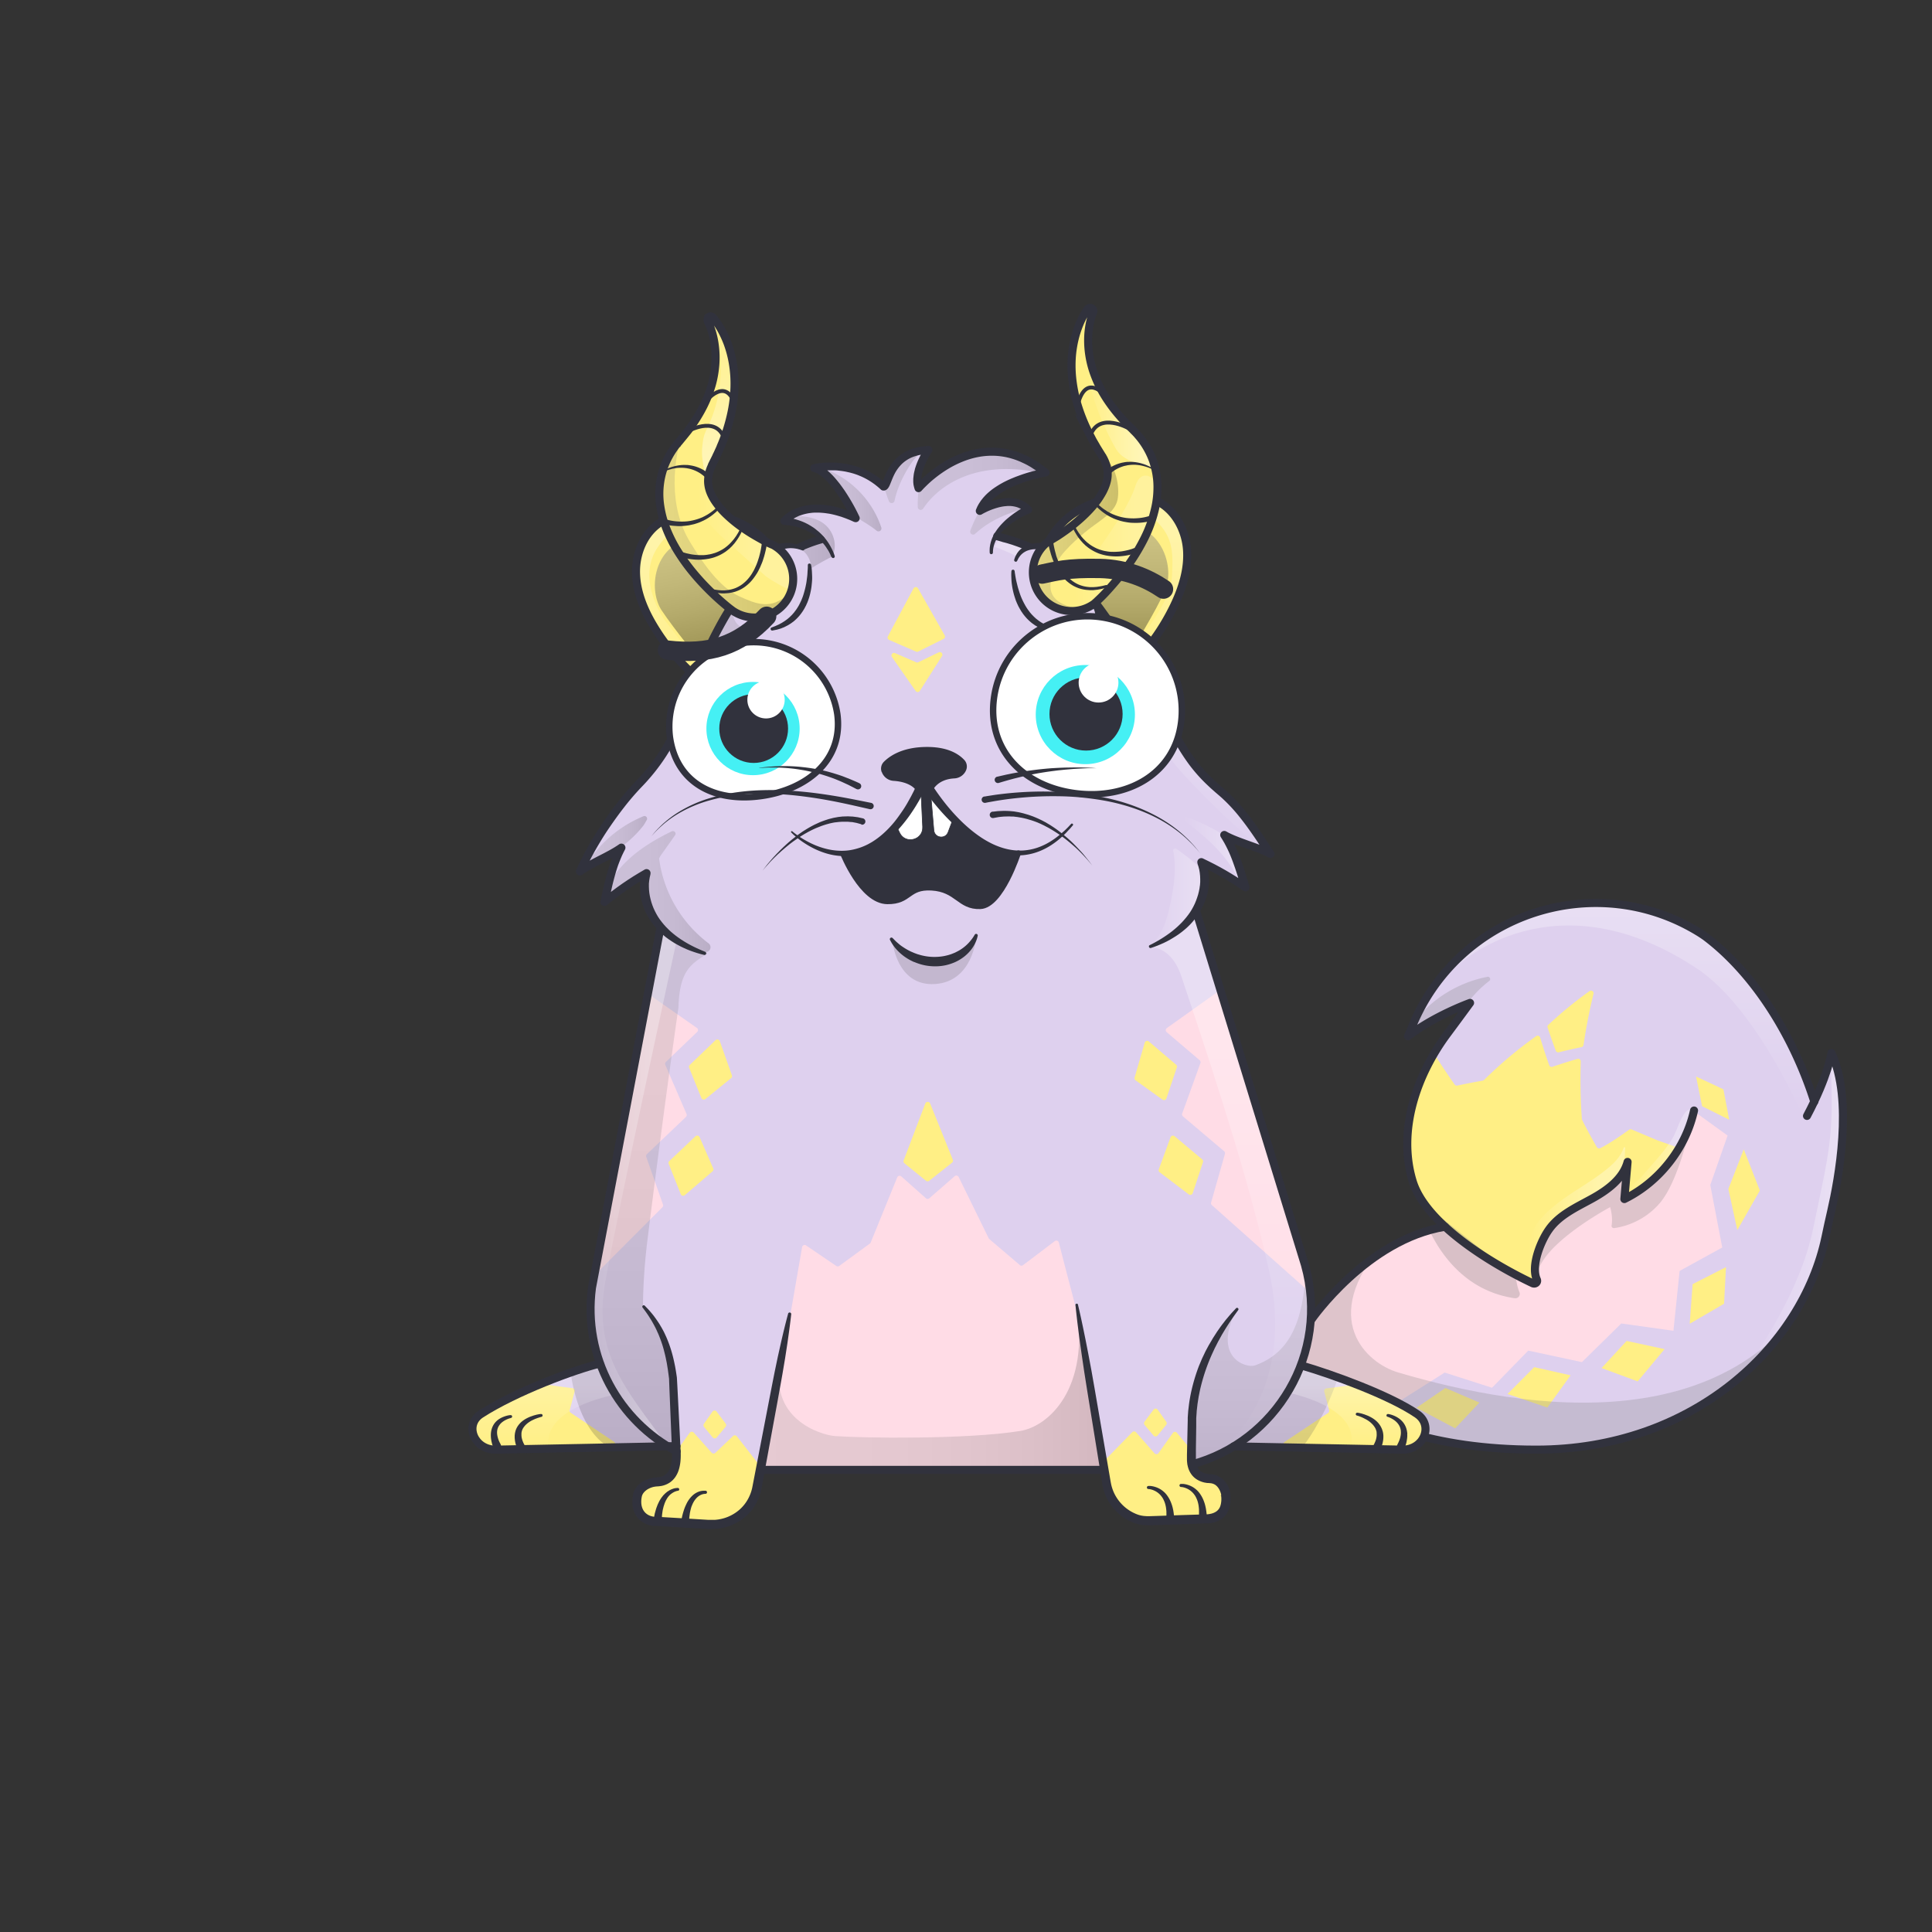 <svg xmlns="http://www.w3.org/2000/svg" viewBox="0 0 3000 3000" xmlns:xlink="http://www.w3.org/1999/xlink"><rect x="0" y="0" width="3000" height="3000" fill="#333333" stroke="none"/><defs><clipPath id="wildExtraClipPath"><path d="M1218.4,846.1a77.1,77.1,0,0,0-16.3,1.1l-1.8-1.1c-.3-.2.1.1-.5-.1l-2.6-1.1c-2.3-1-6-2.8-10.8-5.2s-10.4-5.6-16.8-9.5-13.4-8.4-20.7-13.7a207.1,207.1,0,0,1-21.4-17.9,123.2,123.2,0,0,1-18-21.4c-4.8-7.5-8.2-15-9.5-22.8a42.7,42.7,0,0,1-.4-12.4,55.3,55.3,0,0,1,3.2-13.7l.7-1.8.8-1.8.8-1.9.4-.6v-.5l.3-.6.6-1.2c1.6-3.3,3.3-6.5,4.9-9.8a8.1,8.1,0,0,0,.6-1.3l.7-1.4,1.3-2.8,2.5-5.5,1.3-2.8a23.3,23.3,0,0,0,1.1-2.8l2.3-5.4a280,280,0,0,0,13.7-43.8,224.2,224.2,0,0,0,5.5-42.6,192.8,192.8,0,0,0-2.6-38.2,173.4,173.4,0,0,0-8.2-30.8,159.1,159.1,0,0,0-10.3-22,135.1,135.1,0,0,0-8.5-13c-2.2-2.9-3.6-4.3-3.7-4.5a5,5,0,0,0-8,6c-.1-.1.7,1.3,2,4.3a104.7,104.7,0,0,1,4.7,13.1,130.7,130.7,0,0,1,4.2,21.1,144.5,144.5,0,0,1,.7,27.5,163.5,163.5,0,0,1-5.4,31.6,194.1,194.1,0,0,1-12.8,33.1,243,243,0,0,1-19.6,32.4l-2.9,4-1.4,1.9-1.5,1.9-5.9,7.3-6.9,8.4-.9,1-.5.5-.2.3h-.1l.3-.4-2.2,2.8-2.2,2.7-2,2.9a124.5,124.5,0,0,0-14.1,25.7,119.8,119.8,0,0,0-7.7,29.8,123.8,123.8,0,0,0-.1,30.4,162.5,162.5,0,0,0,6,28.1,210.4,210.4,0,0,0,21.3,45.7,297.8,297.8,0,0,0,24.8,34.4c8.2,9.9,16.2,18.3,23.4,25.6s13.8,13.3,19.3,18.1,10.2,8.7,13.5,11.3l4,3,.7.6c-.2,14.7,7.6,30.8,37.9,31,43.4.3,81.7-31,84.4-88C1261.7,854.1,1236.2,846.7,1218.4,846.1Z"></path><path d="M1794.4,729.6a117.4,117.4,0,0,0-10.4-28.9,123.2,123.2,0,0,0-16.4-24.3l-2.3-2.7-2.4-2.5-2.4-2.5c-.1-.2.7.8.3.3h-.1l-.3-.2-.5-.5-.9-1-7.8-7.6c-2.1-2.3-4.3-4.6-6.5-6.8l-1.6-1.7-1.6-1.8-3.2-3.7a237.7,237.7,0,0,1-22.6-30.5,183.7,183.7,0,0,1-15.7-31.8,153.6,153.6,0,0,1-8.4-30.9,150.3,150.3,0,0,1-1.9-27.5,133.5,133.5,0,0,1,2.3-21.4,124.6,124.6,0,0,1,3.5-13.5,44.5,44.5,0,0,1,1.6-4.4,4.9,4.9,0,0,0-1.7-6.8,5,5,0,0,0-6.9,1.6,53,53,0,0,0-3.2,4.8A131,131,0,0,0,1678,499a161.7,161.7,0,0,0-8.2,22.8,176.2,176.2,0,0,0-5.4,31.4,190.8,190.8,0,0,0,1,38.2,221.2,221.2,0,0,0,9.4,42,279.8,279.8,0,0,0,17.8,42.3l2.7,5.2c.4.9.9,1.8,1.4,2.7l1.5,2.6,3.1,5.3,1.5,2.7.8,1.3.8,1.3,5.7,9.2.7,1.2.3.6.2.3h.1l.5.6.9,1.8,1,1.7.8,1.7a59.2,59.2,0,0,1,4.6,13.4,47.2,47.2,0,0,1,.7,12.3c-.6,7.9-3.3,15.7-7.4,23.6a126.3,126.3,0,0,1-15.9,23,204.7,204.7,0,0,1-19.7,19.8c-6.7,6-13.3,11.2-19.3,15.6s-11.5,8.1-15.9,11l-10.3,6.2-2.4,1.3c-.6.3-.3,0-.5.1a58.5,58.5,0,0,0-8.3,7.4h-5.8c-17.8.7-43.3,8-41.5,45.4,2.6,57,41,88.3,84.3,88s51-24.4,44.7-39.4a27.2,27.2,0,0,0-2.5-4.5l1.5-1.3a46.8,46.8,0,0,0,3.7-3.4c3.1-2.9,7.3-7.1,12.4-12.4s11-12,17.5-19.9,13.7-17.1,21-27.7a309.1,309.1,0,0,0,21.5-36.5,205,205,0,0,0,16.9-47.5,144.4,144.4,0,0,0,3.4-28.5A120.7,120.7,0,0,0,1794.4,729.6Z"></path></clipPath></defs><g clip-path="url(#kittyClipPath)"><g id="tailFur"><clipPath id="tailFurClipPath"><path d="M2843.8 1635s-3.6 27-26.7 75.5c-31.4-98.7-91-197.3-168.6-256-1.8-1.3-4.6-3.2-8.3-5.6-161.3-100.9-374.7-31.8-447.1 144.2l-6.7 16c40.7-31.8 96.3-51.8 96.3-51.8s-19.9 27.2-35.1 47.6c-47.1 63-78 149.5-54.1 228.9 7.5 24.9 26.4 49 50.3 71-121.3 19.7-207.2 143.9-207.2 143.9l-116 136.8 169.4 35.3 96.5 3.5c51.6 15.5 117.1 26.6 199.1 26.6 242.5 0 413.1-159 449.1-329.9 2.8-13.4 5.7-26.8 8.8-40.1 11.3-49.6 34.4-173.2.3-245.9z" fill="none"></path></clipPath><defs><clipPath id="tailFurClipPath2"><path d="M2282.7,1557.4s-19.9,27.2-35.1,47.6c-47.1,63-78,149.5-54.1,228.9,19.3,64.1,114.8,123.2,174.2,153q9.4,1.1,19.1,1.5a5,5,0,0,0-.4-1.4c-9.7-21.4,6.3-60.3,19-78,15.9-22.3,42.2-34.2,66.2-47.4s48.6-30.9,55.7-57.3l-5,57.7c37.9-18.6,69.3-49.7,89.3-86.9a198.4,198.4,0,0,0,18.5-49.1c-17.9-126-96.9-254.5-222.4-242.7-44.4,4.2-113.6,57.7-145.3,82.5C2274.6,1560.3,2282.7,1557.4,2282.7,1557.4Z" fill="#ded0ee"></path></clipPath></defs><g clip-path="url(#tailFurClipPath)"><path fill="#ded0ee" d="M2842.9 2245.9L1904 2245.9 1904 1357.2 2894.6 1357.2 2842.9 2245.9z"></path><path fill="#ffdce6" d="M2013.5 2147.4L2150.4 2190.1 2243.3 2131.3 2316.8 2154.9 2373.1 2097.2 2456.4 2115.1 2517.5 2055.1 2598.5 2066.4 2608.1 1973.5 2674.3 1937.1 2655.7 1840.1 2682.6 1763.3 2627.4 1723.4 2608.9 1666.3 2454.5 1636.8 2026.6 1988.7 2013.5 2147.4z"></path><path fill="#ffef85" d="M2382.3 2122.9L2340.9 2164.6 2402.7 2185.6 2438.8 2135.6 2382.3 2122.9zM2244.4 2155.3L2199.5 2186 2259.6 2217.9 2297.2 2177.9 2244.4 2155.3zM2525.8 2082.2L2486.9 2124.3 2543 2145 2584.7 2094.9 2525.8 2082.2zM2628.3 1994L2623.8 2055.5 2677.1 2024.4 2680.1 1967.6 2628.3 1994zM2683.8 1846.2L2697.7 1910 2732.7 1848.7 2707.7 1784.7 2683.8 1846.2zM2643 1717.7L2685.1 1738.7 2676.1 1691.5 2633.6 1671.6 2643 1717.7z"></path><path d="M2282.7,1557.4s-19.9,27.2-35.1,47.6c-47.1,63-78,149.5-54.1,228.9,19.3,64.1,114.8,123.2,174.2,153q9.4,1.1,19.1,1.5a5,5,0,0,0-.4-1.4c-9.7-21.4,6.3-60.3,19-78,15.9-22.3,42.2-34.2,66.2-47.4s48.6-30.9,55.7-57.3l-5,57.7c37.9-18.6,69.3-49.7,89.3-86.9a198.4,198.4,0,0,0,18.5-49.1c-17.9-126-96.9-254.5-222.4-242.7-44.4,4.2-113.6,57.7-145.3,82.5C2274.6,1560.3,2282.7,1557.4,2282.7,1557.4Z" fill="#ded0ee"></path><g clip-path="url(#tailFurClipPath2)" fill="#ffef85"><path d="M2535.4,1857a3.9,3.9,0,0,0-3.4,3.1c-6.2,29.9-63.3,22.1-81.8,34.4-43.4,28.7-46.3,88.8-30.2,135.5a4,4,0,0,1-4.9,5.1c-101-31.2-200.1-114.8-224.7-219.3-14.9-63.2-1.6-137.1,16.1-199.6a4,4,0,0,1,7.3-1q21.4,35.2,45,68.9a4,4,0,0,0,4.1,1.6q19.7-4.2,39.5-7.7a4,4,0,0,0,2.1-1.1,652.9,652.9,0,0,1,80.9-68,4,4,0,0,1,6.1,2.1c4.4,14.5,9,28.8,14.1,43.1a4,4,0,0,0,5.1,2.4q19.3-6.6,38.8-12.3a4,4,0,0,1,5.1,4,884.8,884.8,0,0,0,1.7,89.2,4.1,4.1,0,0,0,.4,1.6q10.8,21.5,22.9,42.3a4,4,0,0,0,5.2,1.6c15-7.3,38.3-23.9,44.9-28.7a4,4,0,0,1,3.9-.4l39.8,16.8,34,12,10.6-1.5-14.9,26.9a4,4,0,0,1-.8,1.5C2597.3,1815.2,2562.1,1854.4,2535.4,1857Z"></path><path d="M2403.1,1595.5q6,18.1,12.7,36a4,4,0,0,0,4.7,2.5c11.7-2.9,23.4-5.6,35.2-8a4,4,0,0,0,3.2-3.3c3.9-26.8,9.1-53.3,15.5-79.5a4,4,0,0,0-6.2-4.2,621.5,621.5,0,0,0-64,52.4A4,4,0,0,0,2403.1,1595.5Z"></path></g><defs><clipPath id="tailShadowClipPath"><path d="M2843.8 1635s-3.6 27-26.7 75.5c-31.4-98.7-91-197.3-168.6-256-1.8-1.3-4.6-3.2-8.3-5.6-161.3-100.9-374.7-31.8-447.1 144.2l-6.7 16c40.7-31.8 96.3-51.8 96.3-51.8s-19.9 27.2-35.1 47.6c-47.1 63-78 149.5-54.1 228.9 7.5 24.9 26.4 49 50.3 71-121.3 19.7-207.2 143.9-207.2 143.9l-116 136.8 169.4 35.3 96.5 3.5c51.6 15.5 117.1 26.6 199.1 26.6 242.5 0 413.1-159 449.1-329.9 2.8-13.4 5.7-26.8 8.8-40.1 11.3-49.6 34.4-173.2.3-245.9z" fill="none"></path></clipPath><linearGradient id="tailShadowGradient" x1="2539.72" y1="1739.67" x2="2539.72" y2="1283.42" gradientUnits="userSpaceOnUse"><stop offset="0" stop-color="#fff" stop-opacity="0"></stop><stop offset=".72" stop-color="#fff"></stop></linearGradient><linearGradient id="tailShadowGradient2" x1="2371.12" y1="1885.86" x2="2523.5" y2="1885.86" href="#tailShadowGradient" xlink:href="#tailShadowGradient"></linearGradient><linearGradient id="tailShadowGradient3" x1="2703.65" y1="1891.5" x2="2893.32" y2="1891.5" href="#tailShadowGradient" xlink:href="#tailShadowGradient"></linearGradient><linearGradient id="tailShadowGradient4" x1="2524.03" y1="1787.87" x2="2627.37" y2="1787.87" href="#tailShadowGradient" xlink:href="#tailShadowGradient"></linearGradient></defs><g clip-path="url(#tailShadowClipPath)"><path fill="none" d="M2841.2 2267.2l-937.3-21.3 265.6-916 742.4 60-70.7 877.3z"></path></g><g clip-path="url(#tailShadowClipPath)" style="mix-blend-mode:multiply"><path d="M2010.4 2076.9s112.9-156 137.5-146.1c-100.8 117.4-26.2 185.8 23 200.3 199.6 59 530.9 111 665.9-164.6l-219 299.4-649.5-3z" fill="#7f7f7f" opacity=".25" style="mix-blend-mode:multiply"></path><path d="M2238 1890.9c-25.5 5.8-25 6.1-25 6.1 3.6 3.7 35.6 103.9 139.1 118.9a6.9 6.9 0 0 0 7.3-9.5c-2.3-5.3-4.4-13-5.7-24.1" fill="#7f7f7f" opacity=".3" style="mix-blend-mode:multiply"></path><path d="M2628.8 1731.1s-19.6 101.4-52.6 138.4a114.9 114.9 0 0 1-69.7 37.5 3.6 3.6 0 0 1-4-4.3c2.3-13-2.2-28.3-2.2-28.3s-121.7 64.6-113.7 115.6c0 0-16-71.9 67.7-119.2s69.7-65.3 69.7-65.3l-1.7 54.7c56.8-11.1 106.5-129.1 106.5-129.1z" fill="#7f7f7f" opacity=".25" style="mix-blend-mode:multiply"></path><path d="M2195.3 1591.4c1-5.3 4.5-9.8 8-13.8a191.2 191.2 0 0 1 106.3-60.8 3.6 3.6 0 0 1 2.9 6.4 173.3 173.3 0 0 0-31.4 31.3c-6.1 7.8-11.5 16.3-18.9 22.9-13.2 11.9-31.1 16.9-48.3 21.6" fill="#7f7f7f" opacity=".25" style="mix-blend-mode:multiply"></path></g><g clip-path="url(#tailShadowClipPath)" style="mix-blend-mode:overlay"><path d="M2262.3 1500s151.6-146.4 378 7.5c93 66.9 162 232.2 162 232.2l14.7-29.2-59.7-377.6-233.3-49.5-150.6 20.2z" opacity=".3" fill="url(#tailShadowGradient)" style="mix-blend-mode:overlay"></path><path d="M2374.2 1931.5c4.8-27.9 20.8-44.5 43-62s47.5-30.9 70-48c16-12.1 28.1-22.6 34.1-39.4a1.2 1.2 0 0 1 2.3.5l-.7 14.7a75.2 75.2 0 0 1-1 13.8 49.5 49.5 0 0 1-8.9 19.2c-24.8 34-74.1 40.5-103.1 71-18.7 19.7-26.5 47.5-26.4 74.2 0 4 2.9 16.3-2.6 14.8-3.7-1-8-8.8-8.7-14.2-2.1-14.8-.6-29.9 2-44.6z" opacity=".3" fill="url(#tailShadowGradient2)" style="mix-blend-mode:overlay"></path><path d="M2842.4 1647.5c5.9 118.9-1.6 137.7-27.2 261.3-20 96.7-86.2 192.2-111.5 226.7 40.5-19.6 59.6-30.7 86.7-66.6s47.7-76.5 65.6-117.8c13.7-31.6 26.1-64.1 32.6-97.9 3.9-20.2 5.7-40.9 4.2-61.4s-6.8-42.4-12-63.3l-12.9-51.9" opacity=".3" fill="url(#tailShadowGradient3)" style="mix-blend-mode:overlay"></path><path d="M2616.4 1728.1c2.5-3.2 6.3-6.7 10-5 3.4 12.3-2.5 25.1-8.3 36.4-10.6 20.5-21.6 41.3-37.9 57.6a149.8 149.8 0 0 1-30.6 23.5c-2.2 1.3-23.3 16.1-25.4 11.4-1.1-2.6 21.2-20.7 23-22.9 17.8-20.8 34.4-37.4 48.5-59.3 8-12.3 11.6-29.9 20.7-41.7z" opacity=".3" fill="url(#tailShadowGradient4)" style="mix-blend-mode:overlay"></path></g></g></g><g id="tail"><g fill="none" stroke="#31323d" stroke-linecap="round" stroke-width="12.5"><path d="M2817.2 1710.6c-31.3-98.7-91-197.4-168.7-256.1-1.8-1.3-4.6-3.2-8.3-5.6-161.3-100.9-374.7-31.8-447.1 144.2l-6.7 16c40.7-31.8 96.3-51.8 96.3-51.8s-19.9 27.2-35.1 47.6c-47.1 63-78 149.5-54.1 228.9 20.6 68.7 128.7 131.6 186.3 158.8 4.1 2 8.5-1.6 6.6-5.7-9.7-21.4 6.3-60.3 19-78 15.9-22.3 42.2-34.2 66.2-47.4s48.6-30.9 55.7-57.3l-5 57.7c37.9-18.6 69.3-49.7 89.3-86.9a198.2 198.2 0 0 0 18.9-50.6" stroke-linejoin="round"></path><path d="M2036.6 2048.8s85.9-124.2 207.2-143.9" stroke-miterlimit="10"></path><path d="M2186.4 2224.4c51.6 15.5 117.1 26.6 199.1 26.6 242.5 0 413.1-159 449.1-329.9 2.8-13.4 5.7-26.8 8.8-40.1 11.5-49.7 34.6-173.3.4-246 0 0-4.8 35.4-37.9 97.8" stroke-linejoin="round"></path></g></g></g><g clip-path="url(#kittyClipPath)"><g id="bodyFur"><clipPath id="furClipPath"><path d="M1206.4,868c-10.2-22.6-28.8-40.8-50.7-52.5s-46.7-17-71.5-17.6c-19.9-.5-40.6,2.3-57.7,12.7-26.3,16.1-39.6,48.4-38.9,79.2s13.5,60.1,29.8,86.3a336.3,336.3,0,0,0,63.3,74.9v0.2c-12.7,30.6-22.4,57.9-27.8,73.8a172.1,172.1,0,0,1-9.7,21.8,302,302,0,0,1-50.9,70.6,408.2,408.2,0,0,0-28.3,32.7c-24.8,32-46.5,66.1-63.3,103.3,21.2-15,43.8-22.6,64.2-36.7-14.1,25.9-20.2,55.2-26.1,84a465.4,465.4,0,0,1,65.1-44.9c-8.4,27.2.5,57.8,18.6,79.8l2.4,2.8v5.5l-28.6,150.3L979.3,1684l-60,315.5a248.9,248.9,0,0,0,12.6,117.5l-0.6.3c-38.1,9.1-130.4,43.4-184.5,78.3-26.5,17.1-10.1,55.9,23.2,55.3l266.9-5.2q6.8,4.1,13.8,7.9l0.2,3.4c0.4,23.3-6.7,42.4-29.9,43.6-15.6.8-28.2,9.9-30.6,21.1-4.7,21.5,5.8,38.9,27.2,40.4l84.3,5c26.4,1.6,51.9-11.3,65.3-34.1a71.4,71.4,0,0,0,8.8-23.9l5-26.6h533.6l3.5,20.7a71.6,71.6,0,0,0,43.1,54.3,53.5,53.5,0,0,0,22.3,4l91.8-3c22-2.2,30.1-15.7,27.9-36.9-0.7-6.9-6.2-24.5-24.5-25.5-15.8-.9-25.2-8.6-28.1-21.9h0a246.8,246.8,0,0,0,65.4-28.1l261.5,5.1c33.3,0.6,49.2-37.5,23.2-55.3-43-29.4-132.4-61.7-179.8-75.5l-0.8-.3a248.1,248.1,0,0,0,6.4-155.8l-88.4-287.5-29.7-96.5-50.6-164.7v-2.5c12.8-22.4,17.1-50.1,7.6-73.9a465.4,465.4,0,0,1,68.5,39.5c-8.2-28.3-16.7-57-32.8-81.6,21.5,12.4,52.2,18.7,71.9,29.9-21.3-32.8-45.2-70.4-76.3-96.4-37-30.9-54.3-55-82.3-109-12-23.1-30.4-57.3-52-93.3l0.4-.2a336.4,336.4,0,0,0,60-86.4c13.4-27.7,23-58.3,20.5-88.9s-19.2-61.5-47-74.6c-18-8.5-38.9-9.1-58.7-6.5-24.6,3.2-48.7,11.1-69.2,25.1s-37.1,34-44.9,57.5l-3.1,7.7-6.3-4.1a240.6,240.6,0,0,0-54.9-21.5l-10.1-3-2.2-1.4c15.3-25.7,49.9-40.7,49.9-40.7-26.7-27.5-75,2-75,2,18.3-46.5,101.9-59.5,101.9-59.5-104.8-85-197.2,24-197.2,24-9-24,15.3-59,15.3-59-62.7,3-61.3,57-70,57-46.7-44-107.4-29-107.4-29,31.9,8,64.2,78,64.2,78-77.9-36-110.3,4.3-110.3,4.3,28.7,2.8,47,15.2,58.4,27.5l-2.1,1.7a240.5,240.5,0,0,0-67.8,31.7V868Z" fill="none"></path></clipPath><g clip-path="url(#furClipPath)"><path fill="#ded0ee" d="M18.2 11.6h2966v2965.86H18.2z"></path><path fill="#ffdce6" d="M883.5 2020.1l145-145.4a4.1 4.1 0 0 0 1-4.2l-26-74.1a4.1 4.1 0 0 1 1-4.2l60.6-57.8a4.2 4.2 0 0 0 1-4.5l-33-76.4a4.1 4.1 0 0 1 .9-4.5l48.6-46.7a3.9 3.9 0 0 0-.4-6.1l-73-51a3.9 3.9 0 0 0-2.3-.7H867.7a4.1 4.1 0 0 0-4 3.5l-55.1 461.5a4 4 0 0 0 3.6 4.4l68 7.4a3.9 3.9 0 0 0 3.3-1.2z"></path><path fill="#ffef85" d="M1038.4 1807.3l18.7 47a4 4 0 0 0 6.3 1.5l43-36.9a4 4 0 0 0 1.1-4.6l-21.2-48.6a4 4 0 0 0-6.4-1.3l-40.6 38.5a3.8 3.8 0 0 0-.9 4.4zM1070.1 1658l19 47a4 4 0 0 0 6.2 1.6l40-32.5a3.9 3.9 0 0 0 1.2-4.4l-18.8-53a4.1 4.1 0 0 0-6.6-1.5l-40 38.4a4 4 0 0 0-1 4.4z"></path><path fill="#ffdce6" d="M2035.2 2007.9l-153.4-136.6a3.8 3.8 0 0 1-1.2-4l21.5-75.6a4 4 0 0 0-1.3-4.1l-63.9-54.1a4.1 4.1 0 0 1-1.2-4.4l28.3-78.3a4 4 0 0 0-1.1-4.4l-51.3-43.7a4 4 0 0 1 .1-6.2l78.5-55.9a4 4 0 0 1 2.3-.8l130.2-7.7a4.1 4.1 0 0 1 4.2 3.3l82.4 457.4a4.1 4.1 0 0 1-3.3 4.7l-67.5 11.3a3.9 3.9 0 0 1-3.3-.9z"></path><path fill="#ffef85" d="M1868 1804.6l-15.9 48a4 4 0 0 1-6.2 2l-45.2-34.3a4 4 0 0 1-1.3-4.6l18.2-49.7a4 4 0 0 1 6.3-1.7l42.9 36a4.1 4.1 0 0 1 1.2 4.3zM1827.4 1657.5l-16.2 48.1a4 4 0 0 1-6.1 1.9l-41.8-30a4 4 0 0 1-1.5-4.4l15.7-54a4 4 0 0 1 6.4-1.9l42.3 36a4 4 0 0 1 1.2 4.3zM1093.2 2215.7l13.5 16.4a4.1 4.1 0 0 0 6.2 0l13.8-16.6a3.9 3.9 0 0 0 .1-4.9l-14-18.7a4 4 0 0 0-6.5.1l-13.2 18.8a4 4 0 0 0 .1 4.9z"></path><path fill="#ffef85" d="M1180.2 2276.5l-36-46.2a4 4 0 0 0-5.9-.5l-27.5 26.2a4.1 4.1 0 0 1-5.8-.3l-27.8-31.2a4.1 4.1 0 0 0-6.3.4l-20 27.8a5.1 5.1 0 0 0-.7 1.7l-6.3 34.8a4.1 4.1 0 0 1-2.6 3.1l-42.4 15.1a3.9 3.9 0 0 0-2.5 2.9l-5.9 28.7a3.7 3.7 0 0 0 .5 2.7l7.5 13.3a3.9 3.9 0 0 0 3 2l96.8 10.1h1.3l40.9-9.3a4.5 4.5 0 0 0 1.7-.8l18.8-15.7a4.1 4.1 0 0 0 1.3-1.9l18.6-59.2a3.9 3.9 0 0 0-.7-3.7zM1810.8 2212.6l-13.4 16.5a4.1 4.1 0 0 1-6.2 0l-13.9-16.5a4.2 4.2 0 0 1-.1-5l14-18.7a4 4 0 0 1 6.5.1l13.3 18.8a4.1 4.1 0 0 1-.2 4.8z"></path><path fill="#ffef85" d="M1713.9 2269.3l44.3-45.4a4 4 0 0 1 5.9.2l28.6 32.6a4 4 0 0 0 6.3-.4l22.2-31.2a3.9 3.9 0 0 1 6.3-.3l17.5 21.1a6.1 6.1 0 0 1 .7 1.4l12.9 40.9a4.5 4.5 0 0 0 2.2 2.5l38.5 16.6a3.8 3.8 0 0 1 2.3 2.9l5.9 28.8a3.6 3.6 0 0 1-.4 2.7l-7.5 13.3a4.1 4.1 0 0 1-3.1 2l-96.8 10.1h-1.3l-40.9-9.3a5.3 5.3 0 0 1-1.7-.8l-34-28.4a3.5 3.5 0 0 1-1.4-2.5l-7.6-53.4a3.8 3.8 0 0 1 1.1-3.4zM2105.2 2150l-45.5 5.9a4 4 0 0 0-3.4 5l7.6 28.9a4.1 4.1 0 0 1-1.7 4.3l-67.5 44.9a4 4 0 0 0 2.1 7.3l190.1 4.7h.6c3.2-.3 30.1-4.4 26-35.4-3.9-29.5-27.3-30.2-32.2-30a3.1 3.1 0 0 1-1.9-.4l-72-34.8a4.1 4.1 0 0 0-2.2-.4zM843.5 2149.6l45.5 6a3.9 3.9 0 0 1 3.3 5l-7.6 28.9a3.8 3.8 0 0 0 1.6 4.3l67.4 45.1a4 4 0 0 1-2.1 7.3l-190.1 4.1h-.6c-3.2-.4-30.1-4.5-25.9-35.5 4-29.5 27.3-30.1 32.3-29.9a4.1 4.1 0 0 0 1.9-.4l72-34.6a4.5 4.5 0 0 1 2.3-.3zM1418.5 913.7l-39.8 74.4a4 4 0 0 0 2 5.6l41.7 18.1a3.7 3.7 0 0 0 3.4-.1l39.4-19.6a4 4 0 0 0 1.7-5.6l-41.4-72.9a4 4 0 0 0-7 .1zM1421.7 1072.8l-36.7-52.6a4 4 0 0 1 4.9-6l32.8 14.2a3.8 3.8 0 0 0 3.3-.1l31.6-15.3a4 4 0 0 1 5.1 5.8l-34.3 53.9a4 4 0 0 1-6.7.1z"></path><path fill="#ffdce6" d="M1670.5 2030.5v.3c6.9 38.6 13.7 77.1 20.7 115.7 4 22.6 7.9 45.3 12 68 9.4 53.2 9.6 54.1 9.3 56.2-9.7 78.5-486.6 140.6-531 24-5.6-14.6 3.2-56.8 20.7-141.2 10.4-50.4 18.8-83.3 23.9-104.9v-.3l19.4-111.7a4 4 0 0 1 6.2-2.7l46.9 31.9a4.1 4.1 0 0 0 4.6-.1l47.4-34.6a3.9 3.9 0 0 0 1.4-1.7l41.2-101.2a4 4 0 0 1 6.3-1.5l38.2 33.9a4 4 0 0 0 5.3.1l39.4-34.3a4 4 0 0 1 6.2 1.2l46.6 95.1a3.2 3.2 0 0 0 1 1.3l47.4 40.4a3.9 3.9 0 0 0 5 .1l49.3-37.3a4 4 0 0 1 6.3 2.2c5.9 23.7 25.3 97.3 26.3 101.1z"></path><path fill="#ffef85" d="M1404.4 1806.4l33.5 27.1a4.2 4.2 0 0 0 5 0l35.4-28.1a4 4 0 0 0 1.2-4.7l-35.2-87.3a4.1 4.1 0 0 0-7.5.1l-33.6 88.4a3.9 3.9 0 0 0 1.2 4.5zM1603.3 850.4l50.9 36.4 49.3 52.7 49.3 76.6 38.9 63.3c5.2-8.1 1193.7-742.5 1192.5-747.9-2-8.7 0-319.9 0-319.9H1959.8zM1222.2 859.5L818 11.6H18.2v903.2l1046 176.5 38.8-90 28.2-56.9 24.8-29.6 38.3-35.3 27.9-20z"></path></g></g><g id="shadow" style="mix-blend-mode:multiply"><defs><clipPath id="shadowClipPath"><path d="M1206.4,868c-10.2-22.6-28.8-40.8-50.7-52.5s-46.7-17-71.5-17.6c-19.9-.5-40.6,2.3-57.7,12.7-26.3,16.1-39.6,48.4-38.9,79.2s13.5,60.1,29.8,86.3a336.3,336.3,0,0,0,63.3,74.9v0.2c-12.7,30.6-22.4,57.9-27.8,73.8a172.1,172.1,0,0,1-9.7,21.8,302,302,0,0,1-50.9,70.6,408.2,408.2,0,0,0-28.3,32.7c-24.8,32-46.5,66.1-63.3,103.3,21.2-15,43.8-22.6,64.2-36.7-14.1,25.9-20.2,55.2-26.1,84a465.4,465.4,0,0,1,65.1-44.9c-8.4,27.2.5,57.8,18.6,79.8l2.4,2.8v5.5l-28.6,150.3L979.3,1684l-60,315.5a248.9,248.9,0,0,0,12.6,117.5l-0.6.3c-38.1,9.1-130.4,43.4-184.5,78.3-26.5,17.1-10.1,55.9,23.2,55.3l266.9-5.2q6.8,4.1,13.8,7.9l0.2,3.4c0.4,23.3-6.7,42.4-29.9,43.6-15.6.8-28.2,9.9-30.6,21.1-4.7,21.5,5.8,38.9,27.2,40.4l84.3,5c26.4,1.6,51.9-11.3,65.3-34.1a71.4,71.4,0,0,0,8.8-23.9l5-26.6h533.6l3.5,20.7a71.6,71.6,0,0,0,43.1,54.3,53.5,53.5,0,0,0,22.3,4l91.8-3c22-2.2,30.1-15.7,27.9-36.9-0.7-6.9-6.2-24.5-24.5-25.5-15.8-.9-25.2-8.6-28.1-21.9h0a246.8,246.8,0,0,0,65.4-28.1l261.5,5.1c33.3,0.6,49.2-37.5,23.2-55.3-43-29.4-132.4-61.7-179.8-75.5l-0.8-.3a248.1,248.1,0,0,0,6.4-155.8l-88.4-287.5-29.7-96.5-50.6-164.7v-2.5c12.8-22.4,17.1-50.1,7.6-73.9a465.4,465.4,0,0,1,68.5,39.5c-8.2-28.3-16.7-57-32.8-81.6,21.5,12.4,52.2,18.7,71.9,29.9-21.3-32.8-45.2-70.4-76.3-96.4-37-30.9-54.3-55-82.3-109-12-23.1-30.4-57.3-52-93.3l0.4-.2a336.4,336.4,0,0,0,60-86.4c13.4-27.7,23-58.3,20.5-88.9s-19.2-61.5-47-74.6c-18-8.5-38.9-9.1-58.7-6.5-24.6,3.2-48.7,11.1-69.2,25.1s-37.1,34-44.9,57.5l-3.1,7.7-6.3-4.1a240.6,240.6,0,0,0-54.9-21.5l-10.1-3-2.2-1.4c15.3-25.7,49.9-40.7,49.9-40.7-26.7-27.5-75,2-75,2,18.3-46.5,101.9-59.5,101.9-59.5-104.8-85-197.2,24-197.2,24-9-24,15.3-59,15.3-59-62.7,3-61.3,57-70,57-46.7-44-107.4-29-107.4-29,31.9,8,64.2,78,64.2,78-77.9-36-110.3,4.3-110.3,4.3,28.7,2.8,47,15.2,58.4,27.5l-2.1,1.7a240.5,240.5,0,0,0-67.8,31.7V868Z" fill="none"></path></clipPath><linearGradient id="shadowGradient" x1="1180.91" y1="2153.98" x2="1714.46" y2="2153.98" gradientUnits="userSpaceOnUse"><stop offset="0" stop-color="gray"></stop><stop offset=".27" stop-color="#7d7d7d"></stop><stop offset=".46" stop-color="#747474"></stop><stop offset=".64" stop-color="#646464"></stop><stop offset=".8" stop-color="#4d4d4d"></stop><stop offset=".95" stop-color="#303030"></stop><stop offset="1" stop-color="#242424"></stop></linearGradient><linearGradient id="shadowGradient2" x1="1734.36" y1="814.46" x2="1734.36" y2="1014.81" gradientUnits="userSpaceOnUse"><stop offset="0" stop-color="gray"></stop><stop offset=".14" stop-color="#797979"></stop><stop offset=".35" stop-color="#646464"></stop><stop offset=".6" stop-color="#434343"></stop><stop offset=".89" stop-color="#141414"></stop><stop offset="1"></stop></linearGradient><linearGradient id="shadowGradient3" x1="990.36" y1="1436.81" x2="990.36" y2="2254.41" href="#shadowGradient" xlink:href="#shadowGradient"></linearGradient><linearGradient id="shadowGradient4" x1="1971.82" y1="1970.17" x2="1971.82" y2="2305.13" href="#shadowGradient" xlink:href="#shadowGradient"></linearGradient><linearGradient id="shadowGradient5" x1="1694.09" y1="767.31" x2="1694.09" y2="956.85" gradientTransform="matrix(-.98 .19 .19 .98 2599.64 -240.56)" href="#shadowGradient2" xlink:href="#shadowGradient2"></linearGradient><linearGradient id="shadowGradient6" x1="906.71" y1="1302.99" x2="1004.85" y2="1302.99" href="#shadowGradient" xlink:href="#shadowGradient"></linearGradient><linearGradient id="shadowGradient7" x1="941.39" y1="1384.36" x2="1103.34" y2="1384.36" href="#shadowGradient" xlink:href="#shadowGradient"></linearGradient><linearGradient id="shadowGradient8" x1="1067.86" y1="969.65" x2="1293.19" y2="969.65" href="#shadowGradient" xlink:href="#shadowGradient"></linearGradient><linearGradient id="shadowGradient9" x1="1268.41" y1="774.71" x2="1368.68" y2="774.71" href="#shadowGradient" xlink:href="#shadowGradient"></linearGradient><linearGradient id="shadowGradient10" x1="1367.32" y1="731.28" x2="1439.55" y2="731.28" href="#shadowGradient" xlink:href="#shadowGradient"></linearGradient><linearGradient id="shadowGradient11" x1="1424.95" y1="727.23" x2="1626.39" y2="727.23" href="#shadowGradient" xlink:href="#shadowGradient"></linearGradient><linearGradient id="shadowGradient12" x1="1506.49" y1="803.26" x2="1602.78" y2="803.26" href="#shadowGradient" xlink:href="#shadowGradient"></linearGradient><linearGradient id="shadowGradient13" x1="1219.06" y1="833.25" x2="1296.18" y2="833.25" href="#shadowGradient" xlink:href="#shadowGradient"></linearGradient></defs><g clip-path="url(#shadowClipPath)"><path d="M1213.2,2110.7c-22.2,91.8,60.8,117.5,83.2,119.2,41.2,3.1,203.6,5.6,287.7-7.9,43.8-7,109.2-65.4,87.3-196.3l43,256.8H1180.9Z" opacity=".2" fill="url(#shadowGradient)" style="mix-blend-mode:multiply"></path><path d="M1098.7,1480.3c-23.8,16.2-43.5,24.2-45.2,84-21.5,150.6-39.4,290.9-48.3,362.6a910.2,910.2,0,0,0-6.8,98.4v3.4c23.5,26,47.6,88.8,52.6,176.8l1.3,49s-31.3-.8-81-0.8c-62,0-110.8-111.7-79.2-278.2,28.4-149.5,110.2-538.7,110.2-538.7S1032.2,1452.1,1098.7,1480.3Z" opacity=".2" fill="url(#shadowGradient3)" style="mix-blend-mode:multiply"></path><path d="M1854.3,2157.4s29.9-91.4,66.3-124.9c-39.4,75,14.1,92.7,28.1,87.7,53.7-19.2,75-66.7,79.2-150l65.3,116.3s-55,256-204,214l-38.7-18.1Z" opacity=".2" fill="url(#shadowGradient4)" style="mix-blend-mode:multiply"></path><path d="M1654.6,883.3s43.5-74.5,97.3-68.5,71.6,67.3,57.7,100.5-55.5,99.5-55.5,99.5l-20.3-37-36.3-54.5Z" opacity=".4" fill="url(#shadowGradient2)" style="mix-blend-mode:multiply"></path><path d="M1173.5,887s-56.9-64.9-108.5-48.8-57.5,79.7-37.6,109.6,60.1,78.7,60.1,78.7l20.6-35.1,30.7-57.1Z" opacity=".4" fill="url(#shadowGradient5)" style="mix-blend-mode:multiply"></path><path d="M999.2,1267.4a4.1,4.1,0,0,1,5.1,5.8c-2.1,3.7-4.1,7.3-5.2,8.7a172.9,172.9,0,0,1-16.6,18.3,175.7,175.7,0,0,1-40.2,28.7c-3.7,1.9-30.4,11.3-34.4,9.6-6.1-2.6,14.1-12.3,16.3-15.1a184.5,184.5,0,0,1,36.9-34.9A189.5,189.5,0,0,1,999.2,1267.4Z" opacity=".2" fill="url(#shadowGradient6)" style="mix-blend-mode:multiply"></path><path d="M998.7,1365.8a43.5,43.5,0,0,1-8.7,5.6c-11,5.9-28.2,18.7-41.2,18.2-15.9-.5-1.8-20.1,2.6-26.7,22-32.6,56-54.8,91.7-72a4.1,4.1,0,0,1,5.1,6.1l-22.9,32.4-1.9,3.5a197.2,197.2,0,0,0,76.6,131.7l0.2,0.2c6.3,4.7,2.1,14.7-5.6,13.3a116.7,116.7,0,0,1-97.1-116.8" opacity=".2" fill="url(#shadowGradient7)" style="mix-blend-mode:multiply"></path><path d="M1293.2,863.8s-156.7,71.4-225.3,237.5c0,0,58.5-222.8,206.4-263.3Z" opacity=".2" fill="url(#shadowGradient8)" style="mix-blend-mode:multiply"></path><path d="M1268.4,724.3c46.4,12,85,49.2,100,94.6a4.6,4.6,0,0,1-7.3,5.1c-18.8-15.4-44-24.3-57.9-44.3" opacity=".2" fill="url(#shadowGradient9)" style="mix-blend-mode:multiply"></path><path d="M1367.3,735.9a334.9,334.9,0,0,0,12.9,42.2,4.6,4.6,0,0,0,8.9-.8c3.7-17.5,11.3-34.3,20.6-49.7,7-11.6,15.6-23.1,27.3-29.4a4.7,4.7,0,0,0,.8-7.7c-12.2-10.1-30.9-12.2-44.8-4.2" opacity=".2" fill="url(#shadowGradient10)" style="mix-blend-mode:multiply"></path><path d="M1626.4,736.6c-36.9-9.1-76.1-11.9-112.8-2-31.9,8.6-61.8,27.7-80,55a4.6,4.6,0,0,1-8.5-2.5,166.7,166.7,0,0,1,5.1-45.6l86.7-78.7,102.7,42" opacity=".2" fill="url(#shadowGradient11)" style="mix-blend-mode:multiply"></path><path d="M1536.1,776.4c-14.1,12.5-22.7,29.5-29.3,47.4a4.6,4.6,0,0,0,7.5,5c23.4-21.7,54.9-34.5,86.5-41,0.8-.2,1.9-0.6,1.9-1.4s-1.8-.5-1.2.1" opacity=".2" fill="url(#shadowGradient12)" style="mix-blend-mode:multiply"></path><path d="M1219.1,804.8c18.1-6.4,45.1-3.2,60.1,8.3,18.3,14,21,39.2,12.2,51.7-7.1-17.6-12.6-34.5-30.8-39.7" opacity=".2" fill="url(#shadowGradient13)" style="mix-blend-mode:multiply"></path></g></g><g id="highlight" style="mix-blend-mode:overlay"><defs><clipPath id="highlightClipPath"><path d="M1206.4,868c-10.2-22.6-28.8-40.8-50.7-52.5s-46.7-17-71.5-17.6c-19.9-.5-40.6,2.3-57.7,12.7-26.3,16.1-39.6,48.4-38.9,79.2s13.5,60.1,29.8,86.3a336.3,336.3,0,0,0,63.3,74.9v0.2c-12.7,30.6-22.4,57.9-27.8,73.8a172.1,172.1,0,0,1-9.7,21.8,302,302,0,0,1-50.9,70.6,408.2,408.2,0,0,0-28.3,32.7c-24.8,32-46.5,66.1-63.3,103.3,21.2-15,43.8-22.6,64.2-36.7-14.1,25.9-20.2,55.2-26.1,84a465.4,465.4,0,0,1,65.1-44.9c-8.4,27.2.5,57.8,18.6,79.8l2.4,2.8v5.5l-28.6,150.3L979.3,1684l-60,315.5a248.9,248.9,0,0,0,12.6,117.5l-0.6.3c-38.1,9.1-130.4,43.4-184.5,78.3-26.5,17.1-10.1,55.9,23.2,55.3l266.9-5.2q6.8,4.1,13.8,7.9l0.2,3.4c0.4,23.3-6.7,42.4-29.9,43.6-15.6.8-28.2,9.9-30.6,21.1-4.7,21.5,5.8,38.9,27.2,40.4l84.3,5c26.4,1.6,51.9-11.3,65.3-34.1a71.4,71.4,0,0,0,8.8-23.9l5-26.6h533.6l3.5,20.7a71.6,71.6,0,0,0,43.1,54.3,53.5,53.5,0,0,0,22.3,4l91.8-3c22-2.2,30.1-15.7,27.9-36.9-0.7-6.9-6.2-24.5-24.5-25.5-15.8-.9-25.2-8.6-28.1-21.9h0a246.8,246.8,0,0,0,65.4-28.1l261.5,5.1c33.3,0.6,49.2-37.5,23.2-55.3-43-29.4-132.4-61.7-179.8-75.5l-0.8-.3a248.1,248.1,0,0,0,6.4-155.8l-88.4-287.5-29.7-96.5-50.6-164.7v-2.5c12.8-22.4,17.1-50.1,7.6-73.9a465.4,465.4,0,0,1,68.5,39.5c-8.2-28.3-16.7-57-32.8-81.6,21.5,12.4,52.2,18.7,71.9,29.9-21.3-32.8-45.2-70.4-76.3-96.4-37-30.9-54.3-55-82.3-109-12-23.1-30.4-57.3-52-93.3l0.4-.2a336.4,336.4,0,0,0,60-86.4c13.4-27.7,23-58.3,20.5-88.9s-19.2-61.5-47-74.6c-18-8.5-38.9-9.1-58.7-6.5-24.6,3.2-48.7,11.1-69.2,25.1s-37.1,34-44.9,57.5l-3.1,7.7-6.3-4.1a240.6,240.6,0,0,0-54.9-21.5l-10.1-3-2.2-1.4c15.3-25.7,49.9-40.7,49.9-40.7-26.7-27.5-75,2-75,2,18.3-46.5,101.9-59.5,101.9-59.5-104.8-85-197.2,24-197.2,24-9-24,15.3-59,15.3-59-62.7,3-61.3,57-70,57-46.7-44-107.4-29-107.4-29,31.9,8,64.2,78,64.2,78-77.9-36-110.3,4.3-110.3,4.3,28.7,2.8,47,15.2,58.4,27.5l-2.1,1.7a240.5,240.5,0,0,0-67.8,31.7V868Z" fill="none"></path></clipPath><linearGradient id="highlightGradient" x1="1964.92" y1="2256.39" x2="1964.92" y2="1328.23" gradientUnits="userSpaceOnUse"><stop offset="0" stop-color="#fff" stop-opacity="0"></stop><stop offset=".72" stop-color="#fff"></stop></linearGradient><linearGradient id="highlightGradient2" x1="1773.56" y1="1348.98" x2="1773.56" y2="834.22" href="#highlightGradient" xlink:href="#highlightGradient"></linearGradient><linearGradient id="highlightGradient3" x1="909.45" y1="1840.28" x2="1050.73" y2="1840.28" href="#highlightGradient" xlink:href="#highlightGradient"></linearGradient><linearGradient id="highlightGradient4" x1="2116.32" y1="2248.97" x2="2116.32" y2="2113.28" href="#highlightGradient" xlink:href="#highlightGradient"></linearGradient><linearGradient id="highlightGradient5" x1="1044.74" y1="2253.08" x2="1044.74" y2="2117.39" gradientTransform="matrix(-1 0 0 1 1878.82 0)" href="#highlightGradient" xlink:href="#highlightGradient"></linearGradient><linearGradient id="highlightGradient6" x1="1812.61" y1="1046.81" x2="1812.61" y2="742.81" href="#highlightGradient" xlink:href="#highlightGradient"></linearGradient><linearGradient id="highlightGradient7" x1="1042.43" y1="1071.47" x2="1042.43" y2="760.81" href="#highlightGradient" xlink:href="#highlightGradient"></linearGradient><linearGradient id="highlightGradient8" x1="1836.79" y1="1333.41" x2="1942.75" y2="1333.41" href="#highlightGradient" xlink:href="#highlightGradient"></linearGradient><linearGradient id="highlightGradient9" x1="1779.56" y1="1394.6" x2="1887.12" y2="1394.6" href="#highlightGradient" xlink:href="#highlightGradient"></linearGradient></defs><g clip-path="url(#highlightClipPath)" opacity=".3"><path d="M1787.7,1470.2c35,4.6,45.1,40.9,48.7,51.8,65.8,196.2,106.1,326.5,133.6,448.3,46.1,204.7-81.2,286-81.2,286l61.1-35.5s63-74.8,72.5-107.6c20.8-71.9,139-33,117.2-147.7-17.4-91.4-84.4-388.2-141.3-637.4" fill="url(#highlightGradient)"></path><path d="M1818.5,1109.9c-48.5-68.6-116.8-160.1-135.8-194-20.7-36.8-78.6-66.4-129.5-81.7l-9,14.9s62.6,21,84.6,52.3c0,0,93.9,112.8,157.7,229.1a387.2,387.2,0,0,0,58.4,79.8c20.9,22.1,48.5,50,79.3,77.7,67,60.3,78.8,60.8,78.8,60.8Z" fill="url(#highlightGradient2)"></path><path d="M1050.7,1460.5l-42.6-25.7s-147.3,576.6-82,676c0,0,42.1,98.3,110.7,134.9-66.7-90.9-116.7-144.9-96.7-256.9S1050.7,1460.5,1050.7,1460.5Z" fill="url(#highlightGradient3)"></path><path d="M1999.2,2162.4s113.2,21.1,98.4,83.6l92.6,3,43.3-6.5-4.3-68.5-206.8-60.7Z" fill="url(#highlightGradient4)"></path><path d="M951.2,2166.5s-113.2,21.1-98.4,83.6l-92.6,3-43.3-6.5,4.3-68.5,206.8-60.7Z" opacity=".7" fill="url(#highlightGradient5)"></path><path d="M1712.5,781.2s44.3-4.7,75.3,21c33.6,27.8,34.3,52.4,32,93.4-1.9,33.1-31.3,72.3-65.7,119.3l37.3,32,119.3-198s8-98.7-8.7-100.7-129.3-5.3-129.3-5.3Z" fill="url(#highlightGradient6)"></path><path d="M1129.5,807.1c-39.3-1.3-82.2,0-110.3,46-30.3,49.7,12.3,109,12.3,109l56,73-27.4,36.3s-94-78.7-94-82-12-135.3-10.7-138.7,37.3-56,40-58,92-32,92-32Z" fill="url(#highlightGradient7)"></path><path d="M1917.3,1308.2a301.8,301.8,0,0,0-76.5-40.1,3,3,0,0,0-2.8,5.2c17.3,13.2,34.3,26.9,49.5,42.5,19.2,19.9,35.5,43.2,43.6,69.6,1.7,5.7,4.3,12.6,10.2,13.4a143.5,143.5,0,0,0-2.7-54.7c-0.4-1.8-1-3.7-2.4-4.9s-4-1-4.7.7" fill="url(#highlightGradient8)" style="mix-blend-mode:overlay"></path><path d="M1887.1,1370.5a358.8,358.8,0,0,0-60.8-52.6,3,3,0,0,0-4.6,3.1c5.6,28.1,1,57.5-5.2,85.6-5.5,25.2-14.3,52.9-37,65.3,39.2-13.1,77.8-34.2,100.4-68.8" fill="url(#highlightGradient9)" style="mix-blend-mode:overlay"></path><path d="M1999.2,2162.4s113.2,21.1,98.4,83.6l92.6,3,43.3-6.5-4.3-68.5-206.8-60.7Z" fill="url(#highlightGradient4)"></path><path d="M951.2,2166.5s-113.2,21.1-98.4,83.6l-92.6,3-43.3-6.5,4.3-68.5,206.8-60.7Z" opacity=".7" fill="url(#highlightGradient5)"></path></g></g><g id="bodyMask"><path d="M1206.4,868c-10.2-22.6-28.8-40.8-50.7-52.5s-46.7-17-71.5-17.6c-19.9-.5-40.6,2.3-57.7,12.7-26.3,16.1-39.6,48.4-38.9,79.2s13.5,60.1,29.8,86.3a336.3,336.3,0,0,0,63.3,74.9v0.2c-12.7,30.6-22.4,57.9-27.8,73.8a172.1,172.1,0,0,1-9.7,21.8,302,302,0,0,1-50.9,70.6,408.2,408.2,0,0,0-28.3,32.7c-24.8,32-46.5,66.1-63.3,103.3,21.2-15,43.8-22.6,64.2-36.7-14.1,25.9-20.2,55.2-26.1,84a465.4,465.4,0,0,1,65.1-44.9c-8.4,27.2.5,57.8,18.6,79.8l2.4,2.8v5.5l-28.6,150.3L979.3,1684l-60,315.5a248.9,248.9,0,0,0,12.6,117.5l-0.6.3c-38.1,9.1-130.4,43.4-184.5,78.3-26.5,17.1-10.1,55.9,23.2,55.3l266.9-5.2q6.8,4.1,13.8,7.9l0.2,3.4c0.4,23.3-6.7,42.4-29.9,43.6-15.6.8-28.2,9.9-30.6,21.1-4.7,21.5,5.8,38.9,27.2,40.4l84.3,5c26.4,1.6,51.9-11.3,65.3-34.1a71.4,71.4,0,0,0,8.8-23.9l5-26.6h533.6l3.5,20.7a71.6,71.6,0,0,0,43.1,54.3,53.5,53.5,0,0,0,22.3,4l91.8-3c22-2.2,30.1-15.7,27.9-36.9-0.7-6.9-6.2-24.5-24.5-25.5-15.8-.9-25.2-8.6-28.1-21.9h0a246.8,246.8,0,0,0,65.4-28.1l261.5,5.1c33.3,0.6,49.2-37.5,23.2-55.3-43-29.4-132.4-61.7-179.8-75.5l-0.8-.3a248.1,248.1,0,0,0,6.4-155.8l-88.4-287.5-29.7-96.5-50.6-164.7v-2.5c12.8-22.4,17.1-50.1,7.6-73.9a465.4,465.4,0,0,1,68.5,39.5c-8.2-28.3-16.7-57-32.8-81.6,21.5,12.4,52.2,18.7,71.9,29.9-21.3-32.8-45.2-70.4-76.3-96.4-37-30.9-54.3-55-82.3-109-12-23.1-30.4-57.3-52-93.3l0.4-.2a336.4,336.4,0,0,0,60-86.4c13.4-27.7,23-58.3,20.5-88.9s-19.2-61.5-47-74.6c-18-8.5-38.9-9.1-58.7-6.5-24.6,3.2-48.7,11.1-69.2,25.1s-37.1,34-44.9,57.5l-3.1,7.7-6.3-4.1a240.6,240.6,0,0,0-54.9-21.5l-10.1-3-2.2-1.4c15.3-25.7,49.9-40.7,49.9-40.7-26.7-27.5-75,2-75,2,18.3-46.5,101.9-59.5,101.9-59.5-104.8-85-197.2,24-197.2,24-9-24,15.3-59,15.3-59-62.7,3-61.3,57-70,57-46.7-44-107.4-29-107.4-29,31.9,8,64.2,78,64.2,78-77.9-36-110.3,4.3-110.3,4.3,28.7,2.8,47,15.2,58.4,27.5l-2.1,1.7a240.5,240.5,0,0,0-67.8,31.7V868Z" fill="none"></path></g><g id="body"><path d="M1850.5 2273.9c130.6-34.8 214.8-171.9 175.8-309.9l-168.7-548.7M1180.9 2282.4L1714.5 2282.4M1024.9 1444L919.2 1999.6c-14.2 107.9 42.3 207 131.5 254.1" fill="none" stroke="#31323d" stroke-linecap="round" stroke-miterlimit="10" stroke-width="12.5"></path><path d="M1228.6,2040.8c-1.7,15.3-3.8,30.4-6,45.6l-3.5,22.7-3.8,22.6c-2.6,15.1-5.4,30.1-8.1,45.2l-8.3,45.1-16.6,90.3a76.3,76.3,0,0,1-3.5,12.1,77.5,77.5,0,0,1-5.4,11.4,75.5,75.5,0,0,1-16,19.4,78.7,78.7,0,0,1-45.9,18.8l-6.3.2h-6.1l-11.5-.7-22.9-1.3-45.8-2.8h-4.7l-1.8-.3a44.1,44.1,0,0,1-6.7-1.7,35.7,35.7,0,0,1-12.3-7.3,34.7,34.7,0,0,1-8.3-11.7,40.4,40.4,0,0,1-3.1-13.5,50.7,50.7,0,0,1,1-13.2l0.2-.8v-1.7l0.3-1.1a26.9,26.9,0,0,1,1.5-3.6,30.2,30.2,0,0,1,4.1-6.2,37.9,37.9,0,0,1,11-8.8,45.9,45.9,0,0,1,12.7-4.5,49,49,0,0,1,6.6-.9l2.7-.2,2.1-.3a22,22,0,0,0,4.3-1.2,18.5,18.5,0,0,0,3.8-1.9c4.6-3,7.7-8.4,9.4-14.8a70.5,70.5,0,0,0,1.8-20.8l-0.9-22.9-1.9-45.9c-0.6-15.3-1.3-30.6-1.8-45.9v0.5c-0.6-5-1.3-9.9-2-14.9-0.4-2.5-.8-4.9-1.2-7.4s-0.9-4.9-1.4-7.3-1-4.9-1.6-7.3-1.2-4.8-1.8-7.2q-1.9-7.2-4.4-14.2c-0.8-2.3-1.7-4.6-2.6-6.9s-1.8-4.6-2.9-6.8l-1.5-3.4-1.6-3.3-1.7-3.3-1.8-3.3-1.8-3.2-1.9-3.2-4-6.3c-1.4-2.1-2.8-4.1-4.3-6.2l-2.2-3-2.3-3h0a2.2,2.2,0,0,1,3.4-2.9l5.4,5.6q2.6,2.9,5.1,5.9c1.7,2,3.3,4,4.8,6.1l2.3,3.2,2.2,3.2c1.5,2.2,2.9,4.3,4.2,6.6l2,3.4,1.9,3.4q1.9,3.4,3.5,7c1.1,2.4,2.2,4.7,3.2,7.2q3,7.2,5.4,14.7c1.6,5,3,10,4.2,15q0.9,3.8,1.7,7.6c0.5,2.5,1.1,5.1,1.5,7.6,0.9,5.1,1.7,10.2,2.4,15.3v0.5c0.9,15.3,1.6,30.6,2.4,45.8l2.3,45.8,1.1,22.9a94.4,94.4,0,0,1-.1,12.3,71.8,71.8,0,0,1-1.9,12.5,54.5,54.5,0,0,1-2,6.3,42.8,42.8,0,0,1-3.1,6.2,33.3,33.3,0,0,1-9.8,10.4,35.1,35.1,0,0,1-13.2,5.3l-3.5.5-3,.2a35,35,0,0,0-4.7.6,31.9,31.9,0,0,0-8.8,3.2,23.9,23.9,0,0,0-6.9,5.5,16.1,16.1,0,0,0-2.2,3.3,13,13,0,0,0-1.2,3.7,36.6,36.6,0,0,0-.7,9.6,26.2,26.2,0,0,0,2,8.7,20.4,20.4,0,0,0,4.9,6.9,21.4,21.4,0,0,0,7.3,4.3,30.1,30.1,0,0,0,4.4,1.1l1,0.2h3.9l45.8,2.7,22.9,1.4,11.5,0.7h10.5a64.5,64.5,0,0,0,37.6-15.2,61.4,61.4,0,0,0,13.1-15.7,65,65,0,0,0,7.4-19.2l17.4-90.1,8.7-45.1c2.9-15,5.8-30,8.8-45l4.7-22.5,5-22.4c3.4-14.9,7-29.8,11-44.6A2.2,2.2,0,0,1,1228.6,2040.8Z" fill="#31323d"></path><path d="M1095.2 2319.6h-.5l-1.7.2a18.6 18.6 0 0 0-5.8 2 22.5 22.5 0 0 0-6.7 5.5 30.2 30.2 0 0 0-2.9 4 38.9 38.9 0 0 0-2.4 4.6l-.5 1.2-.5 1.2-.5 1.2-.4 1.3c-.5 1.7-.9 3.4-1.3 5l-.5 2.4c-.2.8-.3 1.6-.4 2.4s-.4 3-.6 4.4-.2 2.6-.3 3.7-.1 2.1-.2 2.9v2.7a6.3 6.3 0 1 1-12.5-.6 6.9 6.9 0 0 1 .1-.8l.5-2.7c.2-.9.3-1.9.6-3.1s.5-2.6.9-4.1.8-3.1 1.3-4.8l.8-2.6.9-2.7c.7-1.8 1.4-3.7 2.3-5.5l.6-1.4.7-1.4.7-1.4.8-1.4a46.9 46.9 0 0 1 3.6-5.2 37.5 37.5 0 0 1 4.2-4.5 28.8 28.8 0 0 1 9.4-5.8 23.9 23.9 0 0 1 7.7-1.5h3.1A2.2 2.2 0 1 1 1095.2 2319.6zM1052.7 2314.9h-.6l-1.6.4-2.5.9-.7.3-.8.4-1.6.9-1.7 1.1-1.7 1.3-.9.7-.8.8-1.6 1.7-1.5 2-.7 1-.6 1.1-1.3 2.2-1.1 2.4c-.3.8-.7 1.6-1 2.4l-.8 2.5-.8 2.4-.6 2.5a42.3 42.3 0 0 0-1 4.7l-.6 4.3a35.4 35.4 0 0 0-.3 3.7l-.2 2.8-.2 2.5v.4a6.3 6.3 0 1 1-12.5-.8 6.9 6.9 0 0 1 .1-.8l.5-2.7.6-3.1c.3-1.2.4-2.5.9-4l1.3-4.7a51.3 51.3 0 0 1 1.8-5.2l1-2.7 1.3-2.7 1.3-2.7c.5-.9 1.1-1.8 1.6-2.7l1.7-2.6 1.9-2.4.9-1.2 1.1-1.1 2.1-2.1 2.2-1.8 1.1-.9 1.2-.7 2.2-1.4 2.2-1.1 2.1-.8 1-.4 1-.3a26.5 26.5 0 0 1 3.2-.7l2.2-.2h.8A2.2 2.2 0 1 1 1052.7 2314.9zM1673.7 2025.2l2.2 9.4c1.4 6.1 3.4 15.1 5.8 26.6 1.2 5.7 2.5 12.1 3.9 19l4.4 22.5 4.8 25.6 5 28.4 23.3 135.3c1.1 6.1 2 12.8 3.6 17.8a63.3 63.3 0 0 0 7.2 15.7 65.1 65.1 0 0 0 25.9 23.4l4.1 1.9 1.1.4 1 .4 2 .7a45.4 45.4 0 0 0 8.4 1.7l4.3.3h4.6l10-.3 40.1-1.4 39.4-1.2 2.5-.3 1.2-.2.9-.2 1.9-.4 1.9-.6a21.7 21.7 0 0 0 6.5-3.5 17 17 0 0 0 4.3-5.4c.2-.6.6-1.1.7-1.7l.6-1.8a30.4 30.4 0 0 0 .8-3.9 37.8 37.8 0 0 0 .4-4.1c0-.7 0-1.4 0-2.1s0-1.4-.1-2.2l-.2-2.2v-.3a.3.3 0 1 1 0-.1v-1.6l-.2-.8-.2-.9c-.1-.6-.4-1.3-.6-1.9-1.7-5-4.7-9.3-8.4-11.7a17.3 17.3 0 0 0-6.4-2.3l-1.8-.2-2.6-.2h-1.2l-1.5-.2-2.9-.5a39.5 39.5 0 0 1-10.9-4.2 30.1 30.1 0 0 1-9.1-8 34 34 0 0 1-5.3-10.4 47.2 47.2 0 0 1-1.9-10.7c-.1-.9-.1-1.7-.1-2.6s0-1.8 0-2.6v-4.6l.2-9.1.8-35.4.2-8.6v-3.7c0-.8 0-.4 0-.6v-.3l.3-4.2.3-4.2c.1-1.4.2-2.7.4-4.2l1-8.4a250.4 250.4 0 0 1 6.4-31.5 277 277 0 0 1 9.1-28l2.7-6.4c.9-2.1 1.7-4.2 2.7-6.2l2.8-5.9c.9-1.9 1.8-3.9 2.8-5.7l2.9-5.4 1.4-2.6 1.5-2.5 2.9-4.9c.9-1.6 1.8-3.2 2.8-4.7l5.6-8.7 5.4-7.7 2.6-3.5 2.5-3.2c1.6-2.1 3.1-4.1 4.6-5.8l4.1-4.9 3.5-4 6.6-7.1a2.2 2.2 0 0 1 3.4 2.8h0l-5.6 7.8c-3.6 5.1-8.8 12.6-14.9 22.5l-4.7 7.8-4.8 8.8c-.9 1.5-1.7 3.1-2.5 4.7l-2.5 4.9-1.3 2.5-1.2 2.6-2.5 5.4a290.9 290.9 0 0 0-17.7 50.6l-.9 3.6-.4 1.8-.4 1.8-1.5 7.4-.4 1.9-.3 1.9-.6 3.8-.6 3.9-.3 1.9-.2 1.9-.9 7.8c-.2 1.3-.2 2.7-.3 4.1l-.3 4.2-.3 4.2v.3c0-.1 0 .5 0-.1v12.3l-.5 35.4v13.7c0 .8 0 1.4 0 2.1s0 1.4.1 2a33.7 33.7 0 0 0 1.4 7.5 20.3 20.3 0 0 0 3.2 6.2c2.7 3.6 6.9 5.8 12 6.9l1.8.3.9.2h1.2l2.2.2 3 .3a31.3 31.3 0 0 1 11.7 4.2 31.8 31.8 0 0 1 9 8.5 40.3 40.3 0 0 1 5.4 10.5c.3.9.6 1.8.8 2.8l.4 1.4.3 1.6v2.9l.2 2.7c.1.9.1 1.8.1 2.8s.1 1.8 0 2.8a52 52 0 0 1-.5 5.7 44.4 44.4 0 0 1-1.2 5.8l-1 2.9c-.3 1-.8 1.9-1.3 2.9a31.3 31.3 0 0 1-7.9 10.1 35.8 35.8 0 0 1-10.9 6l-2.8.9-3 .7-1.5.3-1.3.2-2.5.3h-5.7l-5 .2-10 .4-20.1.7-40.1 1.3-10 .3h-5.4l-5.6-.4a59.7 59.7 0 0 1-11-2.3l-2.7-.9-1.4-.5-1.2-.5-4.9-2.3a79.2 79.2 0 0 1-31.4-28.6 77.2 77.2 0 0 1-8.7-19.2l-.7-2.6-.3-1.3c-.1-.4-.2-.9-.3-1.3l-.5-2.3-.2-1.2v-1.4l-1.5-9.3-22-135.6-4.5-28.5-3.8-25.7-3.2-22.7c-1-7-1.8-13.4-2.5-19.3-1.5-11.6-2.5-20.8-3.2-27.1l-1-9.6A2.2 2.2 0 0 1 1673.7 2025.2z" fill="#31323d"></path><path d="M1783.2 2307.4h3.2a34.8 34.8 0 0 1 8 1.7 33.5 33.5 0 0 1 5.1 2.1 34.2 34.2 0 0 1 5.3 3.3 37.9 37.9 0 0 1 5 4.5c.7.9 1.5 1.7 2.2 2.7l1 1.4 1 1.5a46.8 46.8 0 0 1 3.3 6.1 56.5 56.5 0 0 1 2.4 6.2c.4 1 .6 2 .9 3s.5 2 .7 2.9l.6 2.8.4 2.6c.3 1.7.4 3.2.6 4.6s.3 2.5.3 3.5l.2 3.1a6.3 6.3 0 0 1-12.5.8 6.4 6.4 0 0 1 0-.7v-.3l.2-2.7c.1-.9.1-1.9.1-3.1s.1-2.6 0-4v-2.3l-.2-2.4c-.1-.8-.2-1.7-.3-2.5s-.2-1.8-.4-2.6a47.1 47.1 0 0 0-1.3-5.3 38.1 38.1 0 0 0-2.1-5.2l-.6-1.3-.7-1.2c-.4-.8-1-1.6-1.5-2.3a30.5 30.5 0 0 0-3.5-4.1 29.3 29.3 0 0 0-8-5.5 29.5 29.5 0 0 0-6.6-2.2l-1.9-.3h-.7A2.2 2.2 0 0 1 1783.2 2307.4zM1833.8 2304.2h3.2a34.8 34.8 0 0 1 8 1.7 33.5 33.5 0 0 1 5.1 2.1 34.2 34.2 0 0 1 5.3 3.3 37.9 37.9 0 0 1 5 4.5c.7.9 1.5 1.7 2.2 2.7l1 1.4 1 1.5a46.8 46.8 0 0 1 3.3 6.1 56.6 56.6 0 0 1 2.4 6.2c.4 1 .6 2 .9 3s.5 2 .7 2.9l.6 2.8.4 2.6c.3 1.7.4 3.2.6 4.6s.3 2.5.3 3.5l.2 3.1a6.3 6.3 0 1 1-12.5.1v-.3l.2-2.7c.1-.9.1-1.9.1-3.1s.1-2.6 0-4v-2.3l-.2-2.4c-.1-.8-.2-1.7-.3-2.5s-.2-1.8-.4-2.6a47.1 47.1 0 0 0-1.3-5.3 38 38 0 0 0-2.1-5.2l-.6-1.3-.7-1.2c-.4-.8-1-1.6-1.5-2.3a30.5 30.5 0 0 0-3.5-4.1 29.3 29.3 0 0 0-8-5.5 29.5 29.5 0 0 0-6.6-2.2l-1.9-.3h-.7A2.2 2.2 0 0 1 1833.8 2304.2z" fill="#31323d"></path><path d="M931.3,2117.4c-38.1,9.1-130.4,43.4-184.5,78.3-26.5,17.1-10.1,55.9,23.2,55.3l280.4-5.5" fill="none" stroke="#31323d" stroke-linecap="round" stroke-miterlimit="10" stroke-width="12.5"></path><path d="M840.5 2200.1l-.7.2-2 .6-3.1 1-4 1.5-4.5 2.1a49.4 49.4 0 0 0-4.7 2.8 36 36 0 0 0-4.4 3.5 26.3 26.3 0 0 0-3.7 4.2l-.8 1.1-.7 1.2a21.4 21.4 0 0 0-1.1 2.4c-.2.4-.3.8-.4 1.2a8.9 8.9 0 0 0-.3 1.2 18.1 18.1 0 0 0-.4 2.4v1.2c0 .4 0 .8 0 1.2v1.2c0 .4.1.8.1 1.2a15.6 15.6 0 0 0 .3 2.2c.2.7.3 1.4.5 2.1a36.6 36.6 0 0 0 1.2 3.6 29.8 29.8 0 0 0 1.2 2.8l1.2 2.4.2.3a6.3 6.3 0 0 1-11.3 5.5l-.3-.7-1.1-3.1c-.4-1-.7-2.2-1.1-3.7a48 48 0 0 1-1-4.9c-.1-.9-.2-1.9-.3-2.9a24.9 24.9 0 0 1-.1-3.2c0-.5 0-1.1 0-1.7l.2-1.7c.1-.6.1-1.2.2-1.7l.4-1.8a27.7 27.7 0 0 1 1-3.5 16.1 16.1 0 0 1 .7-1.7l.8-1.7a30.5 30.5 0 0 1 2-3.2l1.1-1.5 1.2-1.4a34.5 34.5 0 0 1 5.4-4.9 43.4 43.4 0 0 1 5.8-3.6 56.1 56.1 0 0 1 5.7-2.6l5.2-1.8 4.4-1.2 3.5-.7 2.3-.3h.8a2.2 2.2 0 0 1 .8 4.4h-.1zM793 2202.1h-.6l-1.7.5a38.1 38.1 0 0 0-5.9 2.5 32.6 32.6 0 0 0-3.6 2.2 29.2 29.2 0 0 0-3.5 2.9 23.5 23.5 0 0 0-2.9 3.7 18.7 18.7 0 0 0-2 4.2 21.2 21.2 0 0 0-.6 2.2c-.1.8-.3 1.5-.3 2.3a24.7 24.7 0 0 0 .1 4.6 34.5 34.5 0 0 0 .8 4.3c.4 1.4.7 2.7 1.2 3.9l.6 1.7.7 1.5.6 1.3.6 1.1 1.1 2.1v.2a6.3 6.3 0 0 1-11.2 5.6l-.3-.8-.9-2.7-.5-1.4-.5-1.7-.5-1.9c-.2-.7-.3-1.4-.5-2.2s-.6-3.3-.8-5.1a44.7 44.7 0 0 1-.2-5.9 34.2 34.2 0 0 1 .8-6.3c.2-1.1.6-2.1.9-3.2a29.7 29.7 0 0 1 1.3-3.1 26.9 26.9 0 0 1 3.6-5.6 31 31 0 0 1 4.5-4.3 35.8 35.8 0 0 1 4.8-3 38.6 38.6 0 0 1 4.6-2 43.3 43.3 0 0 1 7.1-2l2-.3h.8a2.2 2.2 0 0 1 .8 4.4H793z" fill="#31323d"></path><path d="M2020.7,2120.2c47.5,13.8,136.8,46.1,179.8,75.5,26.1,17.8,10.1,55.9-23.2,55.3l-261.6-5.1" fill="none" stroke="#31323d" stroke-linecap="round" stroke-miterlimit="10" stroke-width="12.5"></path><path d="M2107.6 2193.7h.8l2.3.4 3.5.8 4.5 1.4 5.2 2a58.4 58.4 0 0 1 5.6 2.8 45.8 45.8 0 0 1 5.7 3.8 36.7 36.7 0 0 1 5.3 5.1l1.2 1.5 1.1 1.6a31 31 0 0 1 1.9 3.3c.3.6.5 1.2.8 1.7s.5 1.2.7 1.8l.6 1.8.3.9.2.9a26.4 26.4 0 0 1 .6 3.5 25.1 25.1 0 0 1 .2 3.4 42.1 42.1 0 0 1-.4 6.2 50.3 50.3 0 0 1-1 5c-.4 1.5-.7 2.8-1.1 3.7l-1.1 3.2a6.3 6.3 0 0 1-11.8-4.1l.3-.7.2-.3 1.2-2.4c.4-.8.7-1.7 1.2-2.8s.8-2.3 1.2-3.7a31.5 31.5 0 0 0 .8-4.4 15.7 15.7 0 0 0 .1-2.4 16.7 16.7 0 0 0-.1-2.5V2224l-.2-1.3c-.1-.4-.2-.8-.4-1.3a12.8 12.8 0 0 0-.4-1.3 21.8 21.8 0 0 0-1.1-2.5l-.7-1.2-.8-1.2a28.5 28.5 0 0 0-3.7-4.4 38.4 38.4 0 0 0-4.4-3.8 51.5 51.5 0 0 0-4.7-3l-4.5-2.3a66.6 66.6 0 0 0-7.1-2.9l-2-.6-.7-.2h-.1A2.2 2.2 0 0 1 2107.6 2193.7zM2155.1 2195.7h.8l2.1.4a44.7 44.7 0 0 1 7.1 2.4 40.4 40.4 0 0 1 4.5 2.3 38.2 38.2 0 0 1 4.7 3.3 33.1 33.1 0 0 1 4.4 4.5 30 30 0 0 1 4.8 8.8c.4 1.1.6 2.2.9 3.2s.4 2.2.6 3.3.3 2.2.2 3.2.1 2.1 0 3.1l-.2 2.9c-.3 1.8-.5 3.6-.8 5.2l-.5 2.3-.6 2-.5 1.8-.5 1.4-.9 2.7a6.3 6.3 0 0 1-11.8-4.1l.3-.7v-.3l1.1-2.2.6-1.2.6-1.4.7-1.6.6-1.7c.5-1.2.8-2.6 1.2-4l.4-2.2c.2-.7.2-1.5.3-2.3s.1-1.5.1-2.3-.1-1.6-.1-2.4-.2-1.6-.3-2.4a20.2 20.2 0 0 0-.6-2.3 20.6 20.6 0 0 0-2-4.4 25.7 25.7 0 0 0-2.9-3.9 31.5 31.5 0 0 0-3.5-3.2 34.4 34.4 0 0 0-3.6-2.4 39.4 39.4 0 0 0-5.9-2.9l-1.7-.6-.6-.2H2154A2.2 2.2 0 0 1 2155.1 2195.7z" fill="#31323d"></path><path d="M1623.3 854c7.8-23.5 24.4-43.6 44.9-57.5s44.7-21.9 69.2-25.1c19.8-2.6 40.6-2 58.7 6.5 27.8 13.2 44.5 44 47 74.6s-7.1 61.2-20.5 88.9a336.4 336.4 0 0 1-60 86.4M1206.4 868c-10.2-22.6-28.8-40.8-50.7-52.5s-46.7-17-71.5-17.6c-19.9-.5-40.6 2.3-57.7 12.7-26.3 16.1-39.6 48.4-38.9 79.2s13.5 60.1 29.8 86.3a336.3 336.3 0 0 0 63.3 74.9" fill="none" stroke="#31323d" stroke-linecap="round" stroke-miterlimit="10" stroke-width="12.5"></path><path d="M1093.1 1482.7l-5.2-1.3-5.3-1.5-5.2-1.7-5.1-1.8-5.1-2-5-2.2-5-2.4-4.9-2.6-4.8-2.7-4.7-3-4.6-3.1-4.5-3.3-4.3-3.6-4.1-3.8-4-4-3.8-4.2-3.5-4.3-3.4-4.7-3.1-4.8-2.8-5-2.5-5.1-2.2-5.3-1.9-5.4c-.6-1.8-1-3.7-1.6-5.5s-.8-3.7-1.2-5.6-.6-3.8-.9-5.7-.3-3.8-.5-5.7-.1-3.9-.1-5.8.2-3.9.3-5.8.5-3.8.7-5.8l1.2-5.7 1.7-5.6h0l9.1 7.3-8.4 4.9-8.3 5.1-8.2 5.3-8.1 5.5-8 5.6-7.9 5.8-7.7 6-7.6 6.1h0a6.2 6.2 0 0 1-10.1-6.1l2.3-10.8q1.1-5.4 2.4-10.9l1.3-5.4 1.3-5.4 1.4-5.4 1.5-5.4 1.6-5.4 1.7-5.4 1.8-5.4 2-5.3 2.1-5.3 2.3-5.2 2.5-5.2 2.7-5.1 9 8.1-4 2.7-4.1 2.5-4.1 2.4-4.1 2.3-8.3 4.4-8.3 4.2-8.2 4.2-8 4.3-3.9 2.3-3.8 2.3-3.7 2.4-3.7 2.5h-.1a6.2 6.2 0 0 1-9.2-7.8c5.7-12.6 12-24.9 18.8-36.9s14.1-23.7 21.8-35.2 15.8-22.6 24.3-33.4a413.6 413.6 0 0 1 27.1-31.4c4.7-4.9 9.1-9.8 13.5-14.9s8.5-10.3 12.5-15.7a282.4 282.4 0 0 0 21.6-33.7c3.2-5.8 6.2-11.8 8.9-17.8 1.3-3 2.5-6 3.6-9l3.4-9.7q6.8-19.4 14.2-38.5t15.5-38.1c5.4-12.6 11-25.1 17-37.5s12.3-24.6 19-36.6a395.3 395.3 0 0 1 22.2-35.1c4.1-5.6 8.3-11.2 13-16.5l1.7-2 1.8-1.9 3.6-3.8 7.1-7.3 3.8-3.9 3.7-3.5 3.9-3.5 4-3.5q8-6.8 16.5-12.9a248.5 248.5 0 0 1 75.2-36.4 6.2 6.2 0 0 1 3.5 12H1276a236 236 0 0 0-71.3 34.5q-8.1 5.8-15.7 12.3l-3.7 3.2-3.7 3.3-3.7 3.5-3.3 3.5-7.1 7.3-3.4 3.6-1.7 1.8-1.6 1.9c-4.3 4.9-8.3 10.3-12.3 15.6a383 383 0 0 0-21.4 34c-6.6 11.7-12.8 23.7-18.7 35.9s-11.4 24.5-16.8 37-10.4 25-15.3 37.7-9.6 25.4-14.1 38.2l-3.3 9.6c-1.2 3.4-2.5 6.8-4 10-2.9 6.5-6 12.6-9.3 18.8a294.9 294.9 0 0 1-22.5 35.1q-6.2 8.4-13 16.3c-4.5 5.3-9.2 10.5-14 15.4a401.1 401.1 0 0 0-26.3 30.5c-8.3 10.6-16.2 21.6-23.8 32.7s-14.6 22.6-21.3 34.3-12.7 23.7-18.3 35.9l-9.3-7.7 4-2.7 4-2.6 4.1-2.5 4.1-2.4 8.3-4.5 8.3-4.3 8.2-4.2 8-4.3 3.9-2.2 3.9-2.3 3.8-2.4 3.7-2.5a6.3 6.3 0 0 1 9.1 8.1h0l-2.4 4.7-2.3 4.8-2.1 4.9-2 5-1.9 5-1.7 5.1-1.6 5.1-1.5 5.2-1.4 5.2-1.4 5.3-1.3 5.3-1.2 5.3q-1.2 5.3-2.3 10.7L945 1402l-10.1-6.1 7.8-6.3 7.9-6.1 8.1-6 8.2-5.8 8.3-5.6 8.4-5.4 8.5-5.2 8.7-5.1a6.2 6.2 0 0 1 9.2 6.8v.5h0l-1.1 4.7-.8 4.8-.5 4.8v4.9l.2 4.9.5 4.9.8 4.8c.4 1.6.7 3.2 1.1 4.8l1.3 4.8 1.6 4.7 1.8 4.6 2.1 4.5 2.3 4.4 2.5 4.3 2.7 4 3.1 4.1 3.2 3.9 3.4 3.8 3.6 3.6 3.7 3.5 3.9 3.3 4 3.2 4.1 3 4.2 2.9 4.4 2.8 4.5 2.7 4.5 2.5 4.6 2.4 4.7 2.3 4.8 2.2 4.8 2.1 4.9 2A2.5 2.5 0 0 1 1093.1 1482.7zM1784.7 1467.9l4.8-2.4 4.6-2.5 4.6-2.6 4.5-2.7 4.4-2.8 4.3-2.9 4.2-3 4.1-3.1 4-3.3 3.9-3.4 3.7-3.5 3.6-3.6 3.4-3.8 3.3-3.9 3.1-4 2.9-4.1 2.7-4.4 2.3-4.2 2.2-4.5 1.9-4.6 1.7-4.7 1.5-4.7 1.2-4.8 1-4.8c.2-1.6.4-3.3.7-4.9l.4-4.9v-4.9l-.2-4.9-.5-4.8-.8-4.8-1.2-4.7-1.5-4.6h0v-.5a6.2 6.2 0 0 1 8.6-7.5l9 4.4 8.9 4.5 8.8 4.7 8.7 4.9 8.6 5.1 8.5 5.3 8.4 5.5 8.3 5.6-9.6 6.9-3.1-10.6-3.2-10.5-1.7-5.2-1.7-5.2-1.8-5.1-1.8-5.1-1.9-5-2-5-2.1-4.9-2.3-4.9-2.4-4.8-2.5-4.7-2.7-4.6-2.8-4.5a6.3 6.3 0 0 1 8.3-8.9h0l4 2.2 4.2 2 4.3 1.9 4.4 1.8 4.4 1.7 4.5 1.7 9.1 3.3 9.2 3.3 4.6 1.7 4.6 1.8 4.7 1.9 4.6 2 4.6 2.2 4.6 2.5-8.3 8.8c-6.8-10.4-13.5-20.8-20.5-31s-14.1-20.1-21.8-29.7a255.3 255.3 0 0 0-24.5-26.9l-3.3-3.1-3.4-3-7.1-6.1-7.1-6.3-6.9-6.5a250.7 250.7 0 0 1-25.4-28.6 319.5 319.5 0 0 1-20.9-31.8c-6.4-10.9-12.3-21.9-18-33s-11.5-21.9-17.5-32.8-11.9-21.7-18.1-32.4-12.4-21.4-18.8-32c-3.2-5.3-6.5-10.5-9.7-15.8l-9.9-15.7-10.2-15.5c-3.5-5.1-6.9-10.2-10.5-15.3-7.1-10.1-14.4-20-22-29.7l-5.7-7.2-5.9-7-3-3.5-1.5-1.7-1.6-1.7-3.1-3.3-3.1-3.3a238.9 238.9 0 0 0-27.2-24c-4.8-3.7-9.8-7.1-14.9-10.4l-15.7-10.1.4.3-7.5-3.9-7.7-3.6-7.8-3.4-3.9-1.6-4-1.5-8-2.8-8.1-2.5-4.1-1.1-2.1-.5-.7-.2-.5-.2-1-.3-8.4-2.5a6.2 6.2 0 1 1 3.5-12l8.4 2.5 1.9.5 2.2.6 4.3 1.2 8.5 2.6 8.4 2.9 4.2 1.6 4.2 1.6 8.2 3.5 8.1 3.8 7.9 4.1.4.2h0l15.7 10.1c5.3 3.4 10.6 7.1 15.6 10.9a251.4 251.4 0 0 1 28.6 25.3l3.3 3.5 3.2 3.5 1.6 1.7 1.6 1.8 3.1 3.6 6.1 7.2 5.9 7.4c7.8 9.8 15.2 20 22.4 30.2 3.6 5.1 7.1 10.3 10.6 15.5l10.3 15.7 10 15.8c3.3 5.3 6.6 10.6 9.8 16q9.7 16 19 32.3c6.2 10.8 12.3 21.7 18.3 32.7s11.8 22 17.6 33 11.5 21.9 17.7 32.4a307.2 307.2 0 0 0 20.1 30.5 238 238 0 0 0 24.1 27.1l6.7 6.2 6.8 6 7.1 6.1 3.6 3.2 3.5 3.3a267.7 267.7 0 0 1 25.7 28.2c15.8 19.7 29.4 40.9 43 61.7a6.2 6.2 0 0 1-8.1 8.9h-.2l-4-2.1-4.2-2-4.3-1.9-4.4-1.8-4.5-1.7-4.5-1.6-9.1-3.2-9.2-3.3-4.6-1.7-4.6-1.8-4.6-1.9-4.6-2.1-4.6-2.3-4.5-2.5 8.4-8.8 3.1 4.9 2.9 5 2.7 5 2.5 5.1 2.4 5.2 2.3 5.2 2.1 5.2 2 5.3 1.9 5.3 1.8 5.3 1.8 5.3 1.7 5.3 3.2 10.6 3.1 10.6a6.2 6.2 0 0 1-9.5 6.9h0l-8.1-5.5-8.2-5.3-8.3-5.1-8.4-5-8.5-4.8-8.6-4.6-8.7-4.4-8.8-4.2 8.5-8h0l2.1 5.4 1.6 5.6q.6 2.8 1.2 5.7c.3 1.9.5 3.8.8 5.7s.3 3.8.3 5.8 0 3.8 0 5.8-.2 3.8-.4 5.7-.5 3.8-.8 5.7-.7 3.7-1.1 5.6-1 3.7-1.5 5.5l-1.8 5.4-2.1 5.3-2.4 5.2-2.7 5-3 5-3.1 4.6-3.4 4.5-3.6 4.3-3.8 4.1-4 3.9-4.2 3.7-4.3 3.5-4.4 3.3-4.6 3.1-4.7 2.9-4.7 2.8-4.8 2.6-4.9 2.4-5 2.2-5 2.1-5.1 1.9-5.1 1.7A2.5 2.5 0 0 1 1784.7 1467.9z" fill="#31323d"></path><path d="M1290.8,864.6a52.2,52.2,0,0,0-2.3-5.3c-0.9-1.8-1.8-3.5-2.9-5.2s-2.1-3.3-3.3-5-2.3-3.2-3.6-4.7l-1.9-2.2-2-2.2c-1.4-1.4-2.8-2.8-4.2-4.1l-2.2-1.9-2.3-1.8c-1.6-1.2-3.1-2.3-4.8-3.4s-3.3-2.1-5-3-3.4-1.8-5.2-2.6-3.6-1.5-5.3-2.3l-2.7-1-2.8-.9-2.8-.8-2.8-.7c-1.9-.5-3.8-0.8-5.7-1.2l-2.9-.4-2.9-.4-5.8-.5a6.2,6.2,0,0,1-4.3-10.1h0.1l0.5-.6,0.4-.4,0.8-.8,1.5-1.5,3.2-2.7a61.7,61.7,0,0,1,6.7-4.6,68.3,68.3,0,0,1,7.2-3.7l1.8-.8,1.9-.7,3.8-1.4a77.2,77.2,0,0,1,7.7-2.1l3.9-.8,3.9-.6,3.9-.4,3.9-.3h7.8l3.9,0.2,3.9,0.3c2.6,0.3,5.1.6,7.7,1s5.1,0.9,7.6,1.5l3.7,0.9,3.7,1,7.3,2.2,7.2,2.5,7.1,2.8,6.9,3.1-8.3,8.3-2.7-5.6-2.9-5.6q-3-5.6-6.1-11.1l-3.2-5.4-3.3-5.4-3.5-5.3-3.6-5.2-3.7-5-3.9-4.8c-1.3-1.6-2.7-3.1-4-4.7l-2.1-2.2-2.1-2.1-2.2-2.1-2.2-1.9c-1.5-1.3-3.1-2.4-4.6-3.5l-2.4-1.5-2.4-1.3-2.4-1-2.4-.8h-0.4a6.2,6.2,0,0,1,.4-12l2-.4,1.9-.4,3.8-.6,7.5-.8,7.5-.4h7.6l3.8,0.2,3.8,0.3,7.5,0.8,3.7,0.6,3.7,0.7,7.4,1.6c2.4,0.7,4.9,1.3,7.3,2.1s4.8,1.7,7.2,2.5,4.7,1.9,7,3,4.6,2.2,6.8,3.4l3.3,1.9,3.3,2,3.2,2.1,3.1,2.2c2.1,1.5,4,3.1,6,4.7l2.9,2.5,2.8,2.5-4.3-1.7h-0.8l-0.7.2-0.9.5-0.3.2a10.8,10.8,0,0,0,.9-1.6c0.7-1.5,1.4-3.3,2.2-5.2,1.5-3.8,3.1-7.7,5-11.6a81.3,81.3,0,0,1,6.7-11.3,65.7,65.7,0,0,1,8.9-10,59.2,59.2,0,0,1,5.2-4.3,62.3,62.3,0,0,1,5.6-3.7,66.4,66.4,0,0,1,5.9-3.1c2-.9,4.1-1.8,6.2-2.5s4.2-1.3,6.3-1.9l6.4-1.4,6.4-.9,3.2-.3,3.2-.2a6.2,6.2,0,0,1,5.5,9.7h-0.1l-1.9,3-1.9,3.2q-1.9,3.2-3.5,6.6a102.2,102.2,0,0,0-5.7,13.7c-0.4,1.2-.7,2.3-1.1,3.5s-0.6,2.3-.9,3.5-0.5,2.3-.7,3.5-0.3,2.3-.4,3.4-0.1,2.3-.1,3.4v1.7c0,0.5.1,1.1,0.1,1.6s0.1,1.1.2,1.6a12.3,12.3,0,0,0,.3,1.6,27.9,27.9,0,0,0,.9,3l-10.6-1.8,2.5-2.8,2.5-2.6,5.1-5c3.5-3.3,7.1-6.4,10.7-9.4a200.7,200.7,0,0,1,23.4-16.5,169.1,169.1,0,0,1,25.8-12.8,138.8,138.8,0,0,1,27.9-7.8,120.3,120.3,0,0,1,14.5-1.6,125.3,125.3,0,0,1,14.6.2,132.2,132.2,0,0,1,14.5,1.9,128.1,128.1,0,0,1,27.7,8.8l3.3,1.5,3.3,1.6,3.2,1.7,3.2,1.7,3.1,1.8,3.1,1.9c2.1,1.2,4,2.6,6,4s3.9,2.8,5.8,4.2l5.7,4.4a6.2,6.2,0,0,1-2.8,11h-0.2l-7.2,1.4-7.3,1.7q-7.2,1.8-14.4,4l-3.5,1.1-3.5,1.2-7,2.6-6.8,2.8-3.4,1.5-3.3,1.6-3.3,1.7-3.2,1.8-3.2,1.8-3.1,1.9-3,2-2.9,2.1c-1.9,1.5-3.8,2.9-5.6,4.5s-3.5,3.2-5.1,4.9l-2.3,2.6-2.2,2.7a32.1,32.1,0,0,0-2,2.8l-1,1.4-0.8,1.5-0.8,1.5a11.5,11.5,0,0,0-.8,1.5l-1.4,3.1-9.1-7.6,2.4-1.4,2.4-1.3,4.8-2.3q4.8-2.2,9.8-4l5.1-1.7,5.2-1.4,2.6-.6,2.7-.5,2.7-.5,2.7-.4,5.5-.5h5.6l2.8,0.2,2.8,0.4,2.8,0.5,2.8,0.7,2.8,0.9,2.7,1a46.3,46.3,0,0,1,5.3,2.6,45.4,45.4,0,0,1,4.8,3.4,49.6,49.6,0,0,1,4.4,3.9h0l0.2,0.2a6.1,6.1,0,0,1-.1,8.6,6.2,6.2,0,0,1-2.1,1.3l-2.4,1-2.5,1.1-5,2.4c-3.3,1.7-6.6,3.5-9.7,5.5l-4.7,3-4.6,3.2-2.2,1.7-2.2,1.7-2.1,1.8-2.1,1.8c-1.4,1.2-2.7,2.5-4,3.8s-2.5,2.7-3.6,4.1l-1.7,2.1-1.6,2.2-1.5,2.3-1.4,2.3c-0.5.8-.8,1.6-1.3,2.4a24.6,24.6,0,0,0-1.1,2.5c-0.3.8-.7,1.7-1,2.5l-0.8,2.6c-0.3.9-.4,1.8-0.6,2.6a21,21,0,0,0-.5,2.7,45.6,45.6,0,0,0-.4,5.4v0.3a2.5,2.5,0,0,1-5-.1,50.8,50.8,0,0,1,0-6.1,25.4,25.4,0,0,1,.3-3.1c0.2-1,.3-2,0.5-3.1l0.7-3c0.2-1,.6-2,0.9-3a29.7,29.7,0,0,1,1-2.9c0.4-1,.7-1.9,1.2-2.8l1.3-2.8,1.5-2.7,1.6-2.6,1.7-2.5c1.1-1.7,2.4-3.3,3.7-4.9s2.6-3.1,4-4.6l2.1-2.2,2.1-2.1,2.2-2.1,2.3-2,4.6-3.8,4.8-3.6q4.8-3.5,10-6.7l5.2-3.1,2.7-1.5,2.8-1.4-2,10.1h0a37.4,37.4,0,0,0-3.1-2.8,33,33,0,0,0-3.4-2.4,33.9,33.9,0,0,0-3.8-1.8l-2-.8-2-.6-2.1-.5-2.1-.4-2.2-.3-2.2-.2h-4.5l-4.5.4-2.3.3-2.3.4-2.3.5-2.3.5-4.5,1.3-4.5,1.5c-3,1.1-5.9,2.3-8.8,3.6l-4.3,2.1-2.1,1.1-1.9,1.1-0.3.2a6.2,6.2,0,0,1-8.8-7.8l1.7-3.9a17.2,17.2,0,0,1,1-1.9l1-1.9,1.1-1.8,1.2-1.8c0.8-1.2,1.5-2.4,2.4-3.4l2.6-3.3,2.8-3.1c1.9-2,3.9-3.9,6-5.7s4.2-3.5,6.4-5.1l3.3-2.3,3.4-2.2,3.4-2.1,3.5-2,3.5-1.9,3.6-1.8,3.6-1.7,3.6-1.6,7.3-3,7.4-2.7,3.7-1.3,3.7-1.2q7.5-2.4,15.1-4.2l7.7-1.8,7.9-1.5-3,11-5.3-4.1c-1.8-1.3-3.6-2.7-5.4-3.9l-5.6-3.7-2.8-1.8-2.9-1.7-2.9-1.6-2.9-1.5-3-1.4-3-1.4a115.7,115.7,0,0,0-25-8,119.9,119.9,0,0,0-13-1.7,112.9,112.9,0,0,0-13.1-.1,107.9,107.9,0,0,0-13.1,1.4,126.4,126.4,0,0,0-25.4,7.1,156.7,156.7,0,0,0-23.9,11.8,188.2,188.2,0,0,0-21.9,15.5c-3.5,2.8-6.8,5.8-10.1,8.9l-4.8,4.7-2.3,2.4-2.1,2.3-0.2.2a6.1,6.1,0,0,1-8.7.6,6.2,6.2,0,0,1-1.8-2.7,40,40,0,0,1-1.3-4.6,21.9,21.9,0,0,1-.5-2.3c-0.1-.8-0.3-1.5-0.3-2.3s-0.2-1.5-.2-2.3V746c0-1.5,0-3,.2-4.5s0.3-2.9.5-4.4,0.5-2.9.8-4.2,0.7-2.8,1-4.2,0.8-2.7,1.2-4a114.5,114.5,0,0,1,6.4-15.4q1.8-3.7,3.9-7.3l2.1-3.6,2.3-3.6,5.4,9.8-2.8.2-2.8.3-5.6.8-5.5,1.2-5.3,1.6a52.4,52.4,0,0,0-18.6,10.9,59.3,59.3,0,0,0-12.9,17.7c-1.7,3.4-3.1,6.9-4.6,10.7-0.8,1.9-1.5,3.8-2.5,6a22.2,22.2,0,0,1-2.1,3.7,11.2,11.2,0,0,1-2.3,2.4,9.1,9.1,0,0,1-2.2,1.2l-1.4.4h-1.5a5.8,5.8,0,0,1-4-1.5l-0.2-.2-2.5-2.3-2.6-2.2c-1.8-1.4-3.5-2.9-5.4-4.2l-2.8-2-2.9-1.9-2.9-1.8-3-1.7c-2-1.1-4-2.1-6.1-3.1s-4.2-1.8-6.3-2.7-4.3-1.6-6.4-2.3-4.4-1.3-6.6-1.9l-6.7-1.5-3.4-.6-3.4-.5-6.8-.8-3.4-.2h-10.3l-6.9.4-6.8.7-3.3.5-1.6.3-1.5.3V720.4l3.7,1.2,3.5,1.5,3.3,1.7,3.1,1.9c2,1.4,3.9,2.8,5.7,4.3l2.6,2.3,2.5,2.4,2.4,2.4,2.3,2.5c1.5,1.7,3,3.4,4.4,5.1s2.8,3.5,4.2,5.2l4,5.4,3.8,5.4,3.6,5.5,3.5,5.6,3.4,5.7q3.3,5.7,6.4,11.5l3,5.9,2.9,6a6.2,6.2,0,0,1-8.1,8.4h-0.2l-6.5-2.9-6.6-2.6-6.7-2.4-6.8-2-3.4-.9-3.4-.8c-2.3-.5-4.6-1-6.9-1.3s-4.6-.7-6.9-0.9l-3.5-.3-3.5-.2h-6.9l-3.4.2-3.4.4-3.4.5-3.3.7a64.7,64.7,0,0,0-6.5,1.8l-3.2,1.1-1.6.6-1.5.7a55.8,55.8,0,0,0-5.9,3.1,49.1,49.1,0,0,0-5.4,3.7l-2.4,2.1-1.1,1.1-0.5.5-0.3.4-4.3-10.1,6.4,1.1,3.2,0.7,3.2,0.7c2.1,0.6,4.2,1.1,6.3,1.8l3.1,1,3.1,1.1,3,1.2,3,1.3c1.9,1,3.9,1.9,5.8,3s3.7,2.2,5.6,3.4,3.6,2.4,5.3,3.8,3.4,2.7,5,4.1l2.4,2.2,2.3,2.3c1.5,1.6,2.9,3.2,4.3,4.8l2,2.5,1.9,2.6c1.2,1.7,2.4,3.5,3.5,5.4s2.1,3.7,3.1,5.6,1.8,3.8,2.7,5.8a56.6,56.6,0,0,1,2.2,6.1,2.5,2.5,0,0,1-4.8,1.5h0Z" fill="#31323d"></path></g></g><g id="wild"><defs><clipPath id="wildClipPath"><path d="M1628.5 840.3c.2-.1-.1.2.5-.1l2.4-1.3 10.3-6.2c4.4-2.9 9.9-6.6 15.9-11s12.6-9.6 19.3-15.6a204.7 204.7 0 0 0 19.7-19.8 126.3 126.3 0 0 0 15.9-23c4.1-7.9 6.8-15.7 7.4-23.6a47.2 47.2 0 0 0-.7-12.3 59.2 59.2 0 0 0-4.6-13.4l-.8-1.7-1-1.7-.9-1.8-.5-.6h-.1l-.2-.3-.3-.6-.7-1.2-5.7-9.2-.8-1.3-.8-1.3-1.5-2.7-3.1-5.3-1.5-2.6c-.5-.9-1-1.8-1.4-2.7l-2.7-5.2a279.8 279.8 0 0 1-17.8-42.3 221.2 221.2 0 0 1-9.4-42 190.8 190.8 0 0 1-1-38.2 176.2 176.2 0 0 1 5.4-31.4 161.7 161.7 0 0 1 8.2-22.9 131 131 0 0 1 7.3-13.8 53 53 0 0 1 3.2-4.8 5 5 0 0 1 6.9-1.6 4.9 4.9 0 0 1 1.7 6.8 44.5 44.5 0 0 0-1.6 4.4 124.6 124.6 0 0 0-3.5 13.5 133.5 133.5 0 0 0-2.3 21.4 150.3 150.3 0 0 0 1.9 27.5 153.6 153.6 0 0 0 8.4 30.9 183.7 183.7 0 0 0 15.7 31.8 237.7 237.7 0 0 0 22.6 30.5l3.2 3.7 1.6 1.8 1.6 1.7c2.2 2.2 4.4 4.5 6.5 6.8l7.8 7.6.9 1 .5.5.3.2h.1c.4.5-.4-.5-.3-.3l2.4 2.5 2.4 2.5 2.3 2.7a123.2 123.2 0 0 1 16.4 24.3 117.4 117.4 0 0 1 10.4 28.9 120.7 120.7 0 0 1 2.9 30.3 144.4 144.4 0 0 1-3.4 28.5 205 205 0 0 1-16.9 47.5 309.1 309.1 0 0 1-21.5 36.5c-7.3 10.6-14.4 19.8-21 27.7s-12.5 14.6-17.5 20-9.3 9.5-12.4 12.4a46.8 46.8 0 0 1-3.7 3.4l-1.6 1.5a60 60 0 1 1-70.8-97z" fill="#ffef85"></path></clipPath><clipPath id="wildClipPath2"><path d="M1138.8 949.1l-1.8-1.3-4-3c-3.3-2.6-7.9-6.4-13.5-11.3s-12.1-10.9-19.3-18.1-15.2-15.7-23.4-25.6a297.8 297.8 0 0 1-24.8-34.4 210.4 210.4 0 0 1-21.3-45.7 162.5 162.5 0 0 1-6-28.1 123.8 123.8 0 0 1 .1-30.4 119.8 119.8 0 0 1 7.7-29.8 124.5 124.5 0 0 1 14.1-25.7l2-2.9 2.2-2.7 2.2-2.8-.3.4h.1l.2-.3.5-.5.9-1 6.9-8.4 5.9-7.3 1.5-1.9 1.4-1.9 2.9-4a243 243 0 0 0 19.6-32.4 194.1 194.1 0 0 0 12.8-33.1 163.5 163.5 0 0 0 5.4-31.6 144.5 144.5 0 0 0-.7-27.5 130.7 130.7 0 0 0-4.2-21.1 104.7 104.7 0 0 0-4.7-13.1c-1.3-3-2.1-4.4-2-4.3a5 5 0 0 1 8-6c.1.2 1.5 1.6 3.7 4.5a135.1 135.1 0 0 1 8.5 13 159.1 159.1 0 0 1 10.3 22 173.4 173.4 0 0 1 8.2 30.8 192.8 192.8 0 0 1 2.6 38.2 224.2 224.2 0 0 1-5.5 42.6 280 280 0 0 1-13.7 43.8l-2.3 5.4a23.3 23.3 0 0 1-1.1 2.8l-1.3 2.8-2.5 5.5-1.4 2.8-.6 1.4a8.1 8.1 0 0 1-.6 1.3c-1.6 3.3-3.3 6.5-4.9 9.8l-.6 1.2-.3.6v.5l-.4.6-.8 1.9-.8 1.8-.7 1.8a55.3 55.3 0 0 0-3.2 13.7 42.7 42.7 0 0 0 .4 12.4c1.3 7.8 4.7 15.3 9.5 22.8a123.2 123.2 0 0 0 18 21.4 207.1 207.1 0 0 0 21.4 17.9c7.3 5.3 14.3 9.9 20.7 13.7s12.1 7 16.8 9.5 8.5 4.2 10.8 5.2l2.6 1.1c.6.2.2-.1.4.1a60 60 0 1 1-61.4 103z" fill="#ffef85"></path></clipPath><linearGradient id="wildLinearGradient" x1="1570.75" y1="857.5" x2="1736.39" y2="857.5" gradientUnits="userSpaceOnUse"><stop offset="0" stop-color="gray"></stop><stop offset=".14" stop-color="#797979"></stop><stop offset=".35" stop-color="#646464"></stop><stop offset=".6" stop-color="#434343"></stop><stop offset=".89" stop-color="#141414"></stop><stop offset="1"></stop></linearGradient><linearGradient id="wildLinearGradient2" x1="1683.91" y1="601.45" x2="1804.22" y2="601.45" gradientUnits="userSpaceOnUse"><stop offset="0" stop-color="#fff" stop-opacity="0"></stop><stop offset=".72" stop-color="#fff"></stop></linearGradient><linearGradient id="wildLinearGradient3" x1="1053.5" y1="959.42" x2="1203.14" y2="873.02" gradientUnits="userSpaceOnUse"><stop offset="0" stop-opacity="0"></stop><stop offset="1"></stop></linearGradient><linearGradient id="wildLinearGradient4" x1="1667.85" y1="850.2" x2="1800.49" y2="850.2" href="#wildLinearGradient2" xlink:href="#wildLinearGradient2"></linearGradient><linearGradient id="wildLinearGradient5" x1="1002.71" y1="820.02" x2="1252.39" y2="820.02" href="#wildLinearGradient" xlink:href="#wildLinearGradient"></linearGradient><linearGradient id="wildLinearGradient6" x1="1149.5" y1="474.1" x2="1149.5" y2="795.47" href="#wildLinearGradient2" xlink:href="#wildLinearGradient2"></linearGradient><linearGradient id="wildLinearGradient7" x1="1081.08" y1="832" x2="1229.65" y2="832" href="#wildLinearGradient2" xlink:href="#wildLinearGradient2"></linearGradient></defs><g><path d="M1201.8 847.3a70.8 70.8 0 0 1 16.6-1.2c17.8.6 43.3 8 41.6 45.3-2.7 57-41 88.3-84.4 88s-40.6-33-34.3-48 60.5-84.1 60.5-84.1z" fill="#ded0ee"></path><path d="M1631.1 848.8a79.4 79.4 0 0 0-16.7-1.2c-17.8.7-43.3 8-41.5 45.4 2.6 57 41 88.3 84.3 88s51-24.4 44.7-39.4-70.8-92.8-70.8-92.8z" fill="#ded0ee"></path><path d="M1628.5 840.3c.2-.1-.1.2.5-.1l2.4-1.3 10.3-6.2c4.4-2.9 9.9-6.6 15.9-11s12.6-9.6 19.3-15.6a204.7 204.7 0 0 0 19.7-19.8 126.3 126.3 0 0 0 15.9-23c4.1-7.9 6.8-15.7 7.4-23.6a47.2 47.2 0 0 0-.7-12.3 59.2 59.2 0 0 0-4.6-13.4l-.8-1.7-1-1.7-.9-1.8-.5-.6h-.1l-.2-.3-.3-.6-.7-1.2-5.7-9.2-.8-1.3-.8-1.3-1.5-2.7-3.1-5.3-1.5-2.6c-.5-.9-1-1.8-1.4-2.7l-2.7-5.2a279.8 279.8 0 0 1-17.8-42.3 221.2 221.2 0 0 1-9.4-42 190.8 190.8 0 0 1-1-38.2 176.2 176.2 0 0 1 5.4-31.4 161.7 161.7 0 0 1 8.2-22.9 131 131 0 0 1 7.3-13.8 53 53 0 0 1 3.2-4.8 5 5 0 0 1 6.9-1.6 4.9 4.9 0 0 1 1.7 6.8 44.5 44.5 0 0 0-1.6 4.4 124.6 124.6 0 0 0-3.5 13.5 133.5 133.5 0 0 0-2.3 21.4 150.3 150.3 0 0 0 1.9 27.5 153.6 153.6 0 0 0 8.4 30.9 183.7 183.7 0 0 0 15.7 31.8 237.7 237.7 0 0 0 22.6 30.5l3.2 3.7 1.6 1.8 1.6 1.7c2.2 2.2 4.4 4.5 6.5 6.8l7.8 7.6.9 1 .5.5.3.2h.1c.4.5-.4-.5-.3-.3l2.4 2.5 2.4 2.5 2.3 2.7a123.2 123.2 0 0 1 16.4 24.3 117.4 117.4 0 0 1 10.4 28.9 120.7 120.7 0 0 1 2.9 30.3 144.4 144.4 0 0 1-3.4 28.5 205 205 0 0 1-16.9 47.5 309.1 309.1 0 0 1-21.5 36.5c-7.3 10.6-14.4 19.8-21 27.7s-12.5 14.6-17.5 20-9.3 9.5-12.4 12.4a46.8 46.8 0 0 1-3.7 3.4l-1.6 1.5a60 60 0 1 1-70.8-97z" fill="#ffef85"></path><g clip-path="url(#wildClipPath)" style="mix-blend-mode:multiply"><path d="M1713.8 712.3c18.6 6.3 25.6 44.8 21.4 64s-25.4 30.7-44.5 45.5c-15.5 12-45.7 38.3-52.2 56.9-8.8 25.6-20.3 56.3 35.7 66.3 16.5 2.9 31.6 21.1 29.2 37.6-2.2 14.6-20.2 20.6-34.9 20.1-37.2-1.3-72-26.3-87.6-60.1s-12.7-75 5.2-107.7 49.6-56.9 85.2-68.2" opacity=".2" fill="url(#wildLinearGradient)" style="mix-blend-mode:multiply"></path></g><g clip-path="url(#wildClipPath)" style="mix-blend-mode:overlay"><path d="M1702 475.4c-10.2 1.7-14.4 13.9-15.8 24.2-9.2 64.1 10.4 129.3 40.6 186.6 7.2 13.7 10.5 19.6 24 27.2s19.7 6.9 46.6 13.9c15.1 3.9 1.5-43-5.3-57q-37.3-76.8-74.6-153.7" opacity=".4" fill="url(#wildLinearGradient2)" style="mix-blend-mode:overlay"></path><path d="M1799.7 804.1c.7-6.2 1.4-12.6-.1-18.6s2.8-20.8-2.3-32.8-25.3-25.4-34.1 1.6c-14.7 45.1-64.7 104.8-86.2 142.3-6.3 11.1-10.5 23.9-8.8 36.5s10.5 24.9 22.9 27.9c9.3 2.3 19.2-.7 27.9-4.7a124.2 124.2 0 0 0 62-63.1" opacity=".2" fill="url(#wildLinearGradient4)" style="mix-blend-mode:overlay"></path></g><path d="M1628.5 840.3c.2-.1-.1.2.5-.1l2.4-1.3 10.3-6.2c4.4-2.9 9.9-6.6 15.9-11s12.6-9.6 19.3-15.6a204.7 204.7 0 0 0 19.7-19.8 126.3 126.3 0 0 0 15.9-23c4.1-7.9 6.8-15.7 7.4-23.6a47.2 47.2 0 0 0-.7-12.3 59.2 59.2 0 0 0-4.6-13.4l-.8-1.7-1-1.7-.9-1.8-.5-.6h-.1l-.2-.3-.3-.6-.7-1.2-5.7-9.2-.8-1.3-.8-1.3-1.5-2.7-3.1-5.3-1.5-2.6c-.5-.9-1-1.8-1.4-2.7l-2.7-5.2a279.8 279.8 0 0 1-17.8-42.3 221.2 221.2 0 0 1-9.4-42 190.8 190.8 0 0 1-1-38.2 176.2 176.2 0 0 1 5.4-31.4 161.7 161.7 0 0 1 8.2-22.9 131 131 0 0 1 7.3-13.8 53 53 0 0 1 3.2-4.8 5 5 0 0 1 6.9-1.6 4.9 4.9 0 0 1 1.7 6.8 44.5 44.5 0 0 0-1.6 4.4 124.6 124.6 0 0 0-3.5 13.5 133.5 133.5 0 0 0-2.3 21.4 150.3 150.3 0 0 0 1.9 27.5 153.6 153.6 0 0 0 8.4 30.9 183.7 183.7 0 0 0 15.7 31.8 237.7 237.7 0 0 0 22.6 30.5l3.2 3.7 1.6 1.8 1.6 1.7c2.2 2.2 4.4 4.5 6.5 6.8l7.8 7.6.9 1 3 3 2.4 2.5 2.3 2.7a123.2 123.2 0 0 1 16.4 24.3 117.4 117.4 0 0 1 10.4 28.9 120.7 120.7 0 0 1 2.9 30.3 144.4 144.4 0 0 1-3.4 28.5 205 205 0 0 1-16.9 47.5 309.1 309.1 0 0 1-21.5 36.5c-7.3 10.6-14.4 19.8-21 27.7S1722 914.6 1717 920s-9.3 9.5-12.4 12.4a46.8 46.8 0 0 1-3.7 3.4l-1.6 1.5a60 60 0 1 1-70.8-97z" fill="none" stroke="#31323d" stroke-linecap="round" stroke-miterlimit="10" stroke-width="12.5"></path><path d="M1635.1 837.9s0 .5.1 1.4.3 2.3.5 4 .6 3.8 1.1 6.2 1.1 5.1 1.9 8 .8 3 1.2 4.6 1 3.1 1.6 4.7 1.2 3.3 1.9 5a54.4 54.4 0 0 0 2.2 5c.4.9.8 1.7 1.3 2.6s.8 1.7 1.3 2.5 1.9 3.4 3 5a64.1 64.1 0 0 0 7.3 9.2 40.7 40.7 0 0 0 4.3 4l2.2 1.9 2.4 1.6 1.2.8 1.2.7 2.5 1.4 2.6 1.2a27.7 27.7 0 0 0 2.6 1 48.3 48.3 0 0 0 10.3 2.5l2.5.3 2.4.2h4.7l4.3-.3 2-.2 1.8-.3a61.9 61.9 0 0 0 6.3-1.1l5.4-1.3h.1a2.1 2.1 0 0 1 2.5 1.5 2 2 0 0 1-1.5 2.4l-5.6 1.5a55 55 0 0 1-6.5 1.4l-2 .4-2.1.2-4.5.5h-5.1l-2.6-.2-2.7-.2a54.9 54.9 0 0 1-11.5-2.4 17.2 17.2 0 0 1-2.9-1.1c-.9-.4-1.9-.7-2.8-1.2l-2.9-1.4-1.4-.8-1.3-.8-2.7-1.8-2.6-2a50.2 50.2 0 0 1-4.9-4.3 71.4 71.4 0 0 1-8.3-9.9c-1.2-1.7-2.3-3.5-3.4-5.2l-1.5-2.7c-.5-.9-1-1.8-1.4-2.7s-1.8-3.5-2.6-5.3-1.4-3.5-2.1-5.2-1.3-3.4-1.8-5-1.1-3.2-1.5-4.8-1.7-5.8-2.3-8.4-1-4.7-1.3-6.5-.6-3.3-.7-4.4-.2-1.5-.2-1.5a4 4 0 0 1 3.5-4.5 3.9 3.9 0 0 1 4.4 3.5h.1z" fill="#31323d"></path><path d="M1764.7 858.6h-.3l-1 .4-3.7 1.1c-1.5.5-3.5 1-5.7 1.5s-4.7 1-7.5 1.4-5.7.7-8.9.9a85.7 85.7 0 0 1-10.1-.1l-2.6-.2-2.7-.3c-1.8-.3-3.6-.5-5.4-.9l-2.7-.6-2.7-.7-1.3-.4-1.4-.4-2.6-.9a72.4 72.4 0 0 1-10.1-4.9l-2.3-1.4-2.3-1.5-2.2-1.6-2-1.7a15.6 15.6 0 0 1-2-1.6l-1.8-1.8c-.6-.6-1.3-1.1-1.8-1.7l-1.6-1.8-1.6-1.8a20.9 20.9 0 0 1-1.4-1.7c-.9-1.2-1.9-2.3-2.7-3.5a70.9 70.9 0 0 1-4-6.3 56.6 56.6 0 0 1-2.8-5l-2.2-4.6a1.9 1.9 0 0 1 .9-2.6 1.9 1.9 0 0 1 2.6.8h.1s.8 1.6 2.3 4.3a44.1 44.1 0 0 0 2.8 4.7c1.1 1.9 2.6 3.8 4.1 5.9s1.6 2 2.5 3.1l1.4 1.6a12.1 12.1 0 0 0 1.6 1.6l1.5 1.6 1.7 1.6 1.8 1.6 1.9 1.4 1.9 1.5 2.1 1.4 2.1 1.3 2.2 1.2a51.5 51.5 0 0 0 9.3 4.1l2.4.7 1.3.4 1.2.3 2.5.6 2.5.4a41.3 41.3 0 0 0 4.9.7l2.5.2h2.4c3.2.1 6.4-.1 9.3-.3s5.7-.6 8.3-1.1 4.8-1 6.8-1.5 3.8-1.1 5.2-1.5l3.2-1.2.8-.3h.4a4 4 0 0 1 3.1 7.3z" fill="#31323d"></path><path d="M1788.6 808.5h-.3l-.9.3-3.1.8a98.2 98.2 0 0 1-10.9 1.8c-2.3.3-4.8.4-7.4.5s-5.4 0-8.2-.1-5.8-.5-8.8-1l-4.4-.8-4.5-1.1c-2.9-.9-5.8-1.8-8.6-2.9l-2.1-.8-2-1-2-.9-1.9-1-1.8-1-1.8-1-1.8-1.1-1.6-1.1c-2.2-1.4-4.1-2.9-5.9-4.3l-2.5-2.1-2.2-1.9c-1.3-1.3-2.5-2.3-3.4-3.3l-2.8-3a2 2 0 1 1 2.8-2.8h.1l2.8 2.7c.9.9 2.1 1.9 3.4 3l2.1 1.8 2.5 1.9 5.7 3.8 1.6.9 1.7.9 1.7 1 1.8.8 1.8.9 1.9.7 1.9.8 2 .7a69.1 69.1 0 0 0 8.1 2.4l4.1.8c1.4.2 2.8.5 4.2.6a76.5 76.5 0 0 0 8.1.5 64.9 64.9 0 0 0 7.7-.2 67.8 67.8 0 0 0 6.8-.7 71.3 71.3 0 0 0 9.9-2.1l2.7-.8.6-.2h.3a4 4 0 0 1 2.7 7.5z" fill="#31323d"></path><path d="M1715.3 732.6a.3.3 0 0 1 .1-.2l.6-.5 2.1-1.8 3.3-2.4a49.1 49.1 0 0 1 4.4-2.8 58.4 58.4 0 0 1 12-5.2 49.2 49.2 0 0 1 7.1-1.7c1.2-.2 2.4-.5 3.7-.6l1.9-.2h1.9a60.6 60.6 0 0 1 7.4.1l3.7.4 3.5.6 3.3.7 3.2.9 2.9.9 2.7 1 4.6 2 3.5 1.7 2.9 1.6a.7.7 0 0 1 .3 1.1.8.8 0 0 1-1 .4l-3-1.3-3.5-1.4-4.6-1.5-2.7-.7-2.9-.7-3.1-.6-3.2-.4-3.3-.3h-3.4a53.4 53.4 0 0 0-6.9.5l-1.7.2-1.7.4-3.4.7a64.5 64.5 0 0 0-6.2 2.1 54.7 54.7 0 0 0-10.3 5.5 44.3 44.3 0 0 0-3.7 2.8l-2.7 2.4-1.5 1.5-.3.4h-.2a4 4 0 0 1-6.1-5.3z" fill="#31323d"></path><path d="M1752.4 664.9s-44.3-24.6-58.1 8.7" fill="none" stroke="#31323d" stroke-linecap="round" stroke-miterlimit="10" stroke-width="6"></path><path d="M1720.5 619c-2.5-3.2-31.4-39.7-45.4 4" fill="none" stroke="#31323d" stroke-linecap="round" stroke-miterlimit="10" stroke-width="6"></path><path d="M1210.4 844.5l.5-.2 1.4-.4 2-.4 2.5-.3 3-.2a18.2 18.2 0 0 1 3.3 0l3.5.2 3.6.5 3.4.8 3.3.9 3.1 1 2.6 1.1 2.2 1 1.6.8 1.4.7a2.6 2.6 0 0 1 1.1 3.4 2.5 2.5 0 0 1-3 1.2h-.2l-1.4-.5-1.6-.5a10.5 10.5 0 0 0-2.1-.6l-2.4-.7-2.8-.5-3-.4-3.1-.2c-1 0-2-.1-3 0l-2.9.2-2.7.4-2.3.5-1.9.5-1.4.5-.8.3h-.3a4.9 4.9 0 0 1-6.6-2.4 5 5 0 0 1 2.3-6.7z" fill="#31323d"></path><path d="M1574.9 868.9l.6-1.9.9-2.4c.4-.9.9-1.8 1.5-2.9l.9-1.6a16.3 16.3 0 0 1 1.1-1.7 40.1 40.1 0 0 1 2.7-3.4 35.9 35.9 0 0 1 3.5-3.2 13.3 13.3 0 0 1 1.9-1.4l2.1-1.4 4.3-2.2a32.9 32.9 0 0 1 4.4-1.6 44.3 44.3 0 0 1 8-1.7 48.3 48.3 0 0 1 5.9-.4h2.4a5 5 0 0 1 4.3 5.6 5.1 5.1 0 0 1-5.6 4.3h-1.6a21.5 21.5 0 0 0-4.7-.2 35.7 35.7 0 0 0-13.9 2.9l-1.7.9-1.7 1a31.5 31.5 0 0 0-2.9 2.2 19.6 19.6 0 0 0-2.5 2.5 6.9 6.9 0 0 0-1.1 1.3l-.9 1.2-1.5 2.3a3.1 3.1 0 0 1-.5 1l-.4.9c-.6 1.1-.9 1.8-.9 1.8a2.4 2.4 0 0 1-3.3 1.2 2.5 2.5 0 0 1-1.3-3.1z" fill="#31323d"></path><path d="M1706.3 939.2h.1a1.4 1.4 0 0 0 .2.6l.8 2a31.6 31.6 0 0 1 1.8 7 30.8 30.8 0 0 1-.3 10.4 34.4 34.4 0 0 1-2 5.6c-.4.9-1 1.7-1.5 2.6a21.5 21.5 0 0 1-1.8 2.4l-1 1.2a9.4 9.4 0 0 1-1 1l-2.2 1.9a32.8 32.8 0 0 1-4.5 3.1 10.1 10.1 0 0 1-2.3 1.2 15.1 15.1 0 0 1-2.2 1.1l-2.1.9-2 .7a27.9 27.9 0 0 1-3.5 1.1l-2.7.7-2.4.6a2.5 2.5 0 0 1-3-1.9 2.5 2.5 0 0 1 1.6-2.9h.2l2.1-.7 2.5-.9c.9-.4 2-.7 3.1-1.3l1.7-.8 1.8-.9 1.8-1.1 1.9-1.2a30.7 30.7 0 0 0 3.4-2.9 11.4 11.4 0 0 0 1.5-1.6l.7-.8.7-.9 1.1-1.9c.2-.6.6-1.2.8-1.9a17.2 17.2 0 0 0 1-3.9 22.9 22.9 0 0 0 .1-3.7c-.1-1.2-.4-2.4-.6-3.5a26.9 26.9 0 0 0-1.7-4.9 5.4 5.4 0 0 0-.7-1.2c-.1-.2-.1-.2-.1-.3h-.1a5.1 5.1 0 0 1 1.6-6.9 5 5 0 0 1 6.9 1.7z" fill="#31323d"></path><path d="M1138.8 949.1l-1.8-1.3-4-3c-3.3-2.6-7.9-6.4-13.5-11.3s-12.1-10.9-19.3-18.1-15.2-15.7-23.4-25.6a297.8 297.8 0 0 1-24.8-34.4 210.4 210.4 0 0 1-21.3-45.7 162.5 162.5 0 0 1-6-28.1 123.8 123.8 0 0 1 .1-30.4 119.8 119.8 0 0 1 7.7-29.8 124.5 124.5 0 0 1 14.1-25.7l2-2.9 2.2-2.7 2.2-2.8-.3.4h.1l.2-.3.5-.5.9-1 6.9-8.4 5.9-7.3 1.5-1.9 1.4-1.9 2.9-4a243 243 0 0 0 19.6-32.4 194.1 194.1 0 0 0 12.8-33.1 163.5 163.5 0 0 0 5.4-31.6 144.5 144.5 0 0 0-.7-27.5 130.7 130.7 0 0 0-4.2-21.1 104.7 104.7 0 0 0-4.7-13.1c-1.3-3-2.1-4.4-2-4.3a5 5 0 0 1 8-6c.1.2 1.5 1.6 3.7 4.5a135.1 135.1 0 0 1 8.5 13 159.1 159.1 0 0 1 10.3 22 173.4 173.4 0 0 1 8.2 30.8 192.8 192.8 0 0 1 2.6 38.2 224.2 224.2 0 0 1-5.5 42.6 280 280 0 0 1-13.7 43.8l-2.3 5.4a23.3 23.3 0 0 1-1.1 2.8l-1.3 2.8-2.5 5.5-1.4 2.8-.6 1.4a8.1 8.1 0 0 1-.6 1.3c-1.6 3.3-3.3 6.5-4.9 9.8l-.6 1.2-.3.6v.5l-.4.6-.8 1.9-.8 1.8-.7 1.8a55.3 55.3 0 0 0-3.2 13.7 42.7 42.7 0 0 0 .4 12.4c1.3 7.8 4.7 15.3 9.5 22.8a123.2 123.2 0 0 0 18 21.4 207.1 207.1 0 0 0 21.4 17.9c7.3 5.3 14.3 9.9 20.7 13.7s12.1 7 16.8 9.5 8.5 4.2 10.8 5.2l2.6 1.1c.6.2.2-.1.4.1a60 60 0 1 1-61.4 103z" fill="#ffef85"></path><g clip-path="url(#wildClipPath2)" style="mix-blend-mode:multiply"><path d="M1206.2 966.5c-12.7 15.2-35.1 17.6-54.8 15.2-45.9-5.6-88.6-32.2-115.3-70s-37.7-86-31.8-131.9 28.1-89.3 60.6-122.3c-22.5 58.9-26.1 130.5 6.7 184.3 18.3 30.2 44.7 69.9 76.8 84.4 25.2 11.3 49 21.9 76-4.3l28-16.7" opacity=".2" fill="url(#wildLinearGradient5)" style="mix-blend-mode:multiply"></path></g><g clip-path="url(#wildClipPath2)" style="mix-blend-mode:overlay"><path d="M1095 474.1c30.5 57.5 32.2 129.4 4.3 188.2-6.4 13.6-7 15.6-8.7 30.5s1 27 4.8 47.4c2.9 15.1 19.2 30.9 31.2 40.5s25.7 18.1 39.5 13.6c10.7-3.5 17.3-13.9 22.3-23.9a203.8 203.8 0 0 0 15.1-136.3" opacity=".4" fill="url(#wildLinearGradient6)" style="mix-blend-mode:overlay"></path><path d="M1081.2 758.8c-1.2 16.9 5.4 33.7 15.1 47.6s22.5 25.3 35.1 36.6l56.8 51c3.7 3.3 33.9 22.1 38.7 21 7-1.5-1.5-34.7-2.6-41.8-3.2-21.9-33.6-22.8-48.4-39.3s-31.6-41.8-51-55.1a136.6 136.6 0 0 1-21.2-18.3c-6.9-7.2-21.1-21.1-22.5-1.7z" opacity=".2" fill="url(#wildLinearGradient7)" style="mix-blend-mode:overlay"></path></g><path d="M1138.8 949.1l-1.8-1.3-4-3c-3.3-2.6-7.9-6.4-13.5-11.3s-12.1-10.9-19.3-18.1-15.2-15.7-23.4-25.6a297.8 297.8 0 0 1-24.8-34.4 210.4 210.4 0 0 1-21.3-45.7 162.5 162.5 0 0 1-6-28.1 123.8 123.8 0 0 1 .1-30.4 119.8 119.8 0 0 1 7.7-29.8 124.5 124.5 0 0 1 14.1-25.7l2-2.9 2.2-2.7 2.2-2.8-.3.4h.1l.2-.3.5-.5.9-1 6.9-8.4 5.9-7.3 1.5-1.9 1.4-1.9 2.9-4a243 243 0 0 0 19.6-32.4 194.1 194.1 0 0 0 12.8-33.1 163.5 163.5 0 0 0 5.4-31.6 144.5 144.5 0 0 0-.7-27.5 130.7 130.7 0 0 0-4.2-21.1 104.7 104.7 0 0 0-4.7-13.1l-2-4.3c-.9-2.4-.6-5.7 1-7a5.1 5.1 0 0 1 7 1c.1.2 1.5 1.6 3.7 4.5a135.1 135.1 0 0 1 8.5 13 159.1 159.1 0 0 1 10.3 22 173.4 173.4 0 0 1 8.2 30.8 192.8 192.8 0 0 1 2.6 38.2 224.2 224.2 0 0 1-5.5 42.6 280 280 0 0 1-13.7 43.8l-2.3 5.4a23.3 23.3 0 0 1-1.1 2.8l-1.3 2.8-2.5 5.5-1.4 2.8-.6 1.4a8.1 8.1 0 0 1-.6 1.3c-1.6 3.3-3.3 6.5-4.9 9.8l-.6 1.2-.3.6v.5l-.4.6-.8 1.9-.8 1.8-.7 1.8a55.3 55.3 0 0 0-3.2 13.7 42.7 42.7 0 0 0 .4 12.4c1.3 7.8 4.7 15.3 9.5 22.8a123.2 123.2 0 0 0 18 21.4 207.1 207.1 0 0 0 21.4 17.9c7.3 5.3 14.3 9.9 20.7 13.7s12.1 7 16.8 9.5 8.5 4.2 10.8 5.2l2.6 1.1c.6.2.2-.1.4.1a60 60 0 1 1-61.4 103z" fill="none" stroke="#31323d" stroke-linecap="round" stroke-miterlimit="10" stroke-width="12.5"></path><path d="M1190.9,843.6s-.1.5-.2,1.5-.4,2.5-.7,4.3-.8,4.1-1.4,6.6-1.3,5.4-2.2,8.4-1,3.1-1.5,4.8-1.1,3.3-1.8,5l-2.2,5.2c-.7,1.8-1.6,3.5-2.5,5.3s-.9,1.8-1.4,2.7l-1.5,2.7c-1.2,1.7-2.2,3.5-3.5,5.2a69.5,69.5,0,0,1-8.2,9.9c-1.6,1.5-3.2,3-4.9,4.3l-2.6,2-2.7,1.8-1.4.8-1.4.8-2.8,1.4-2.9,1.2-2.9,1.1a61.1,61.1,0,0,1-11.4,2.4l-2.7.2-2.7.2h-5l-4.6-.5-2.1-.2-1.9-.4a57.2,57.2,0,0,1-6.6-1.4l-5.6-1.5a2.1,2.1,0,0,1-1.4-2.5,2.1,2.1,0,0,1,2.4-1.4h.2l5.4,1.3a59.5,59.5,0,0,0,6.2,1.1l1.9.3,2,.2,4.3.3h4.7l2.4-.2,2.5-.3a49.8,49.8,0,0,0,10.3-2.5,27.7,27.7,0,0,0,2.6-1l2.5-1.2a20.1,20.1,0,0,0,2.5-1.4l1.3-.7,1.2-.8,2.3-1.6,2.3-1.9a53.6,53.6,0,0,0,4.3-4,64.1,64.1,0,0,0,7.3-9.2c1.1-1.6,2-3.4,3-5s.9-1.7,1.3-2.5l1.3-2.6c.7-1.7,1.5-3.3,2.2-5s1.3-3.4,1.9-5l1.5-4.7a46.1,46.1,0,0,0,1.3-4.6c.8-2.9,1.4-5.6,1.9-8s.8-4.5,1.1-6.2.4-3.1.5-4,.1-1.4.1-1.4h0a4,4,0,0,1,4.4-3.6,3.9,3.9,0,0,1,3.6,4.3Z" fill="#31323d"></path><path d="M1056.3 856.1h.2l.8.3 3.3 1.2 5.1 1.5 6.9 1.5c2.6.5 5.3.8 8.3 1.1a91.2 91.2 0 0 0 9.2.3h2.5l2.4-.2a42.9 42.9 0 0 0 5-.7l2.5-.4 2.5-.6 1.2-.3 1.2-.4 2.5-.7a59.6 59.6 0 0 0 9.3-4.1l2.2-1.2 2.1-1.3 2.1-1.4 1.9-1.5c.6-.5 1.3-.9 1.9-1.5l1.7-1.5a12.9 12.9 0 0 0 1.7-1.6c.6-.5 1.1-1.1 1.6-1.6l1.5-1.6 1.4-1.6 2.6-3.1c1.5-2.2 3-4 4.1-5.9s2.1-3.3 2.8-4.7 2.3-4.3 2.3-4.3a2 2 0 0 1 2.7-.8 1.9 1.9 0 0 1 .9 2.6l-2.2 4.5c-.7 1.5-1.7 3.2-2.8 5.1a73.6 73.6 0 0 1-4.1 6.3c-.8 1.2-1.7 2.3-2.6 3.5s-.9 1.2-1.4 1.7l-1.6 1.8-1.6 1.8-1.8 1.7-1.8 1.8c-.6.6-1.4 1.1-2 1.6l-2.1 1.7-2.1 1.6-2.3 1.5-2.3 1.4a62.3 62.3 0 0 1-10.1 4.8l-2.7 1-1.3.4-1.3.4-2.7.7-2.7.6c-1.8.4-3.7.6-5.4.9l-2.7.3-2.6.2a85.7 85.7 0 0 1-10.1.1q-4.8-.3-9-.9c-2.7-.4-5.2-.9-7.5-1.4l-5.7-1.5-3.6-1.1-1-.4h-.4a4.1 4.1 0 0 1-2.3-5.2 4 4 0 0 1 5.2-2.3h.2z" fill="#31323d"></path><path d="M1032.1 805.9h.2l.6.2 2.7.8a79.7 79.7 0 0 0 16.7 2.8 63.2 63.2 0 0 0 7.6.2 76.7 76.7 0 0 0 8.2-.5l4.1-.6c1.4-.3 2.8-.5 4.2-.9a74.9 74.9 0 0 0 8.1-2.3l2-.7 1.9-.8 1.9-.7 1.8-.9 1.8-.9 1.7-.9 1.6-.9 1.6-.9c2.1-1.3 4-2.6 5.8-3.9l2.4-1.8 2.2-1.8c1.3-1.2 2.5-2.1 3.4-3l2.8-2.7h.1a1.9 1.9 0 0 1 2.8 0 2.1 2.1 0 0 1 0 2.8l-2.8 3c-.9 1-2.1 2-3.4 3.3l-2.2 1.9-2.5 2.1c-1.8 1.4-3.7 2.9-5.9 4.3l-1.7 1.1a9.5 9.5 0 0 1-1.7 1l-1.8 1.1-1.9 1-1.9 1-2 .9-2 .9-2 .9c-2.8 1.1-5.7 2-8.6 2.9l-4.5 1c-1.5.3-2.9.7-4.4.9s-5.9.8-8.8 1-5.6.2-8.2.1l-7.4-.5a100.6 100.6 0 0 1-11-1.8l-3.1-.8-.8-.3h-.3a3.9 3.9 0 0 1-2.6-5 4 4 0 0 1 5-2.6h.3z" fill="#31323d"></path><path d="M1096.8 742.9h-.1l-.3-.4c-.4-.3-.9-.9-1.6-1.6l-2.6-2.3-3.7-2.8a54.7 54.7 0 0 0-10.3-5.5 58.1 58.1 0 0 0-6.3-2.1c-1.1-.2-2.2-.6-3.3-.7l-1.7-.4-1.7-.2a53.4 53.4 0 0 0-6.9-.5h-3.4l-3.4.2-3.2.5-3 .6a13.7 13.7 0 0 0-2.9.7l-2.7.7-4.6 1.5-3.5 1.4-3 1.3a.8.8 0 0 1-1.1-.4.8.8 0 0 1 .4-1l2.9-1.6 3.5-1.7c1.3-.7 2.9-1.3 4.6-2l2.7-1a24.6 24.6 0 0 1 2.9-.9l3.2-.9 3.3-.7 3.5-.6 3.6-.4a62.6 62.6 0 0 1 7.5-.1h1.9l1.9.2 3.7.6a56.5 56.5 0 0 1 7.1 1.7 60.9 60.9 0 0 1 12 5.2l4.4 2.8 3.3 2.4 2.1 1.8.5.5.2.2a4 4 0 1 1-5.6 5.7l-.2-.2z" fill="#31323d"></path><path d="M1067.2 670.1s42.7-24.9 56.5 8.4" fill="none" stroke="#31323d" stroke-linecap="round" stroke-miterlimit="10" stroke-width="6"></path><path d="M1095.4 623.9s31.3-40.2 45.5 4" fill="none" stroke="#31323d" stroke-linecap="round" stroke-miterlimit="10" stroke-width="6"></path><path d="M1259.4 876.8v.4a5.3 5.3 0 0 1 .3 1.1c.1.9.4 2.3.6 4.1s.4 3.9.5 6.4.3 5.2.3 8.3-.2 6.3-.6 9.8a91.2 91.2 0 0 1-1.6 11c-.4 1.9-.8 3.8-1.3 5.7l-.8 2.9-.9 2.9c-.3 1-.7 2-1 2.9s-.8 2-1.1 2.9-.9 1.9-1.3 2.9-.8 1.9-1.3 2.8-1.9 3.8-3 5.5l-1.7 2.7-1.8 2.6a63.8 63.8 0 0 1-7.9 9.2c-1.4 1.4-2.9 2.7-4.3 3.9l-4.5 3.3-4.5 2.8-4.3 2.2a25.3 25.3 0 0 1-4.2 1.8l-1.9.8-1.8.6-3.4 1a20.1 20.1 0 0 1-2.9.7l-5.5 1.1a2.5 2.5 0 0 1-2.9-2.1 2.5 2.5 0 0 1 1.5-2.7h.2l4.9-1.9a17.4 17.4 0 0 0 2.5-1.1l3-1.3 1.6-.8 1.6-.9a31.2 31.2 0 0 0 3.5-2c1.2-.8 2.5-1.5 3.7-2.4l3.7-2.7 3.7-3.2c1.1-1.2 2.4-2.3 3.6-3.6l1.7-2a11.2 11.2 0 0 0 1.7-2c1-1.4 2.2-2.8 3.2-4.3l1.5-2.3 1.4-2.3c1-1.6 1.8-3.3 2.6-4.9s.8-1.7 1.2-2.5l1.2-2.6c.6-1.7 1.4-3.4 2-5.2 1.2-3.4 2.2-7 3.1-10.4s1.6-6.8 2.2-10 .9-6.4 1.3-9.2.6-5.5.7-7.9.3-4.3.4-6 .1-3.1.1-3.9v-1.4a2.5 2.5 0 0 1 2.5-2.5 2.8 2.8 0 0 1 2.5 1.8z" fill="#31323d"></path><path d="M1575.5 886.9a11.1 11.1 0 0 1 .2 1.3q.1 1.3.6 3.9c.2 1.7.6 3.7 1 6s1 4.9 1.7 7.7 1.4 5.8 2.4 9 2 6.4 3.2 9.7a108.7 108.7 0 0 0 4.4 10c.8 1.7 1.7 3.2 2.6 4.9s.9 1.6 1.4 2.4.9 1.6 1.5 2.4a46 46 0 0 0 3.2 4.5l1.6 2.2 1.8 2.1c1.1 1.4 2.5 2.6 3.7 3.9a16.2 16.2 0 0 0 1.9 1.8l1.9 1.8 4 3.1 4 2.8c1.4.7 2.7 1.5 4 2.3l3.9 1.9 3.7 1.5 1.8.8 1.7.6 3 .9a11.4 11.4 0 0 0 2.7.8l5.1 1.4h.2a2.5 2.5 0 0 1 1.7 3.1 2.4 2.4 0 0 1-2.5 1.8l-5.6-.4a17.7 17.7 0 0 1-3-.4l-3.5-.6-1.9-.4-2-.5c-1.3-.4-2.8-.7-4.3-1.3l-4.6-1.7-4.7-2.3-4.8-2.7-4.8-3.4a77.6 77.6 0 0 1-9-8.3c-.6-.8-1.3-1.5-2-2.3l-2-2.5c-1.3-1.6-2.4-3.4-3.6-5.1s-1.1-1.8-1.6-2.7a24 24 0 0 1-1.6-2.7l-1.5-2.7c-.4-.9-.9-1.8-1.3-2.8l-1.3-2.8c-.3-.9-.7-1.8-1.1-2.7s-1.3-3.8-1.9-5.6a95.2 95.2 0 0 1-2.9-10.7c-.8-3.4-1.3-6.7-1.7-9.7s-.6-5.8-.7-8.3-.2-4.6-.2-6.4.1-3.2.1-4.1a5.4 5.4 0 0 0 .1-1.1v-.4a2.6 2.6 0 0 1 2.8-2.3 2.5 2.5 0 0 1 2.2 2.2z" fill="#31323d"></path></g></g><g id="eye"><defs><linearGradient id="eyeColor1" x2="0%" y2="100%"><stop offset="0%" stop-color="#45f0f4"></stop></linearGradient><linearGradient id="eyeColor2" x2="0%" y2="100%"><stop offset="0%" stop-color="#45f0f4"></stop></linearGradient></defs><path d="M1300.2 1109c9.5 71.9-47.8 117.8-119.7 127.3s-130.9-21-140.4-92.9a131.2 131.2 0 0 1 260.1-34.4z" fill="#fff" stroke="#31323d" stroke-linecap="round" stroke-miterlimit="10" stroke-width="10"></path><circle cx="1169.3" cy="1131.3" r="72.4" fill="url(#eyeColor1)"></circle><circle cx="1170.3" cy="1131.3" r="53.4" fill="#31323d"></circle><circle cx="1189.5" cy="1086.6" r="29" fill="#fff"></circle><path d="M1543.4 1084.2c-10.6 80.2 45.9 136.8 126.1 147.4s153.8-28.8 164.4-109a146.5 146.5 0 0 0-126-164.4c-80.2-10.7-153.8 45.8-164.5 126z" fill="#fff" stroke="#31323d" stroke-linecap="round" stroke-miterlimit="10" stroke-width="10"></path><circle cx="1685.3" cy="1109.6" r="77" fill="url(#eyeColor2)"></circle><circle cx="1686.4" cy="1108.7" r="56.8" fill="#31323d"></circle><circle cx="1705.8" cy="1060" r="30.9" fill="#fff"></circle><path d="M1190.5 956.9c-43.7 46.6-89.1 59.9-154.1 52.6M1618.2 891.4c22.3-4.5 38-9.8 90-8.7 40.1.9 73.3 15 98.5 32.1" fill="none" stroke="#31323d" stroke-linecap="round" stroke-miterlimit="10" stroke-width="30"></path></g><g id="mouth"><defs><clipPath id="mouthClipPath"><path d="M1437.6 1205.5c-40.7 94.1-88.3 119.6-127.7 119.8 0 0 27.6 79.8 70.1 74.7s32.9-22.8 68.9-21.3c33.8 1.4 44.4 29.9 73.3 29s56.5-83.2 56.5-83.2c-77.7-2.9-140.9-107-140.9-107" fill="#31323d"></path></clipPath></defs><path d="M1437.6 1205.5c-40.7 94.1-88.3 119.6-127.7 119.8 0 0 27.6 79.8 70.1 74.7s32.9-22.8 68.9-21.3c33.8 1.4 44.4 29.9 73.3 29s56.5-83.2 56.5-83.2c-77.7-2.9-140.9-107-140.9-107" fill="#31323d"></path><g clip-path="url(#mouthClipPath)" fill="#fff" stroke="#31323d" stroke-linecap="round" stroke-miterlimit="10"><path d="M1388.8 1275.7l8 17.2c8.7 18.8 36.9 11.8 35.9-8.9l-3.1-65.8-35.5 48.8z"></path><path d="M1485.3 1257.5l-13.1 34.8c-4.3 11.4-21 9.1-22.1-3l-6.3-73.4 16.2 12.4z"></path></g><path d="M1308.5 1325.2s29.2 74.3 69.3 74.8c36 .4 31-23.3 68.7-21.2 39.9 2.3 42.9 30 75.7 28.8s59.2-83.1 59.2-83.1" fill="none" stroke="#31323d" stroke-linecap="round" stroke-miterlimit="10" stroke-width="8"></path><path d="M1444.2 1213.6l1.5 2.6c1.1 1.7 2.6 4.2 4.7 7.4 4.2 6.3 10.4 15.2 18.6 25.4 4.1 5.1 8.7 10.5 13.7 15.9s10.6 11.1 16.6 16.5a204.3 204.3 0 0 0 19.4 15.7 151.6 151.6 0 0 0 21.9 13.1 115.9 115.9 0 0 0 11.8 4.9 100.1 100.1 0 0 0 12.1 3.5 86.4 86.4 0 0 0 24.4 2 85.4 85.4 0 0 0 22.5-4.5 98 98 0 0 0 18.8-8.9 121.3 121.3 0 0 0 14.5-10.3l3-2.4 2.7-2.4 2.5-2.2 2.2-2.1 3.6-3.6 2.6-2.8 2.2-2.3a1.8 1.8 0 0 1 2.6 2.3l-2.1 2.4-2.5 2.9-3.6 3.8-2.1 2.3-2.4 2.4-2.6 2.6-3 2.6a126.2 126.2 0 0 1-14.6 11.3 103.7 103.7 0 0 1-19.5 10.2 92.1 92.1 0 0 1-24.1 5.9 94 94 0 0 1-26.6-1.1 108.6 108.6 0 0 1-13.3-3.3 124.9 124.9 0 0 1-12.9-4.8 161.3 161.3 0 0 1-23.9-13 215 215 0 0 1-21-15.7c-6.5-5.5-12.5-11.1-18-16.6s-10.5-10.9-14.9-16c-8.9-10.2-15.8-19.2-20.4-25.6-2.3-3.2-4.1-5.8-5.3-7.6l-1.4-2.1-.5-.7a7.5 7.5 0 1 1 12.6-8.1v.3z" fill="#31323d"></path><path d="M1230.3 1290.9l2.3 1.9c1.5 1.2 3.9 3 6.9 5.1s6.8 4.6 11.3 7.1a137.3 137.3 0 0 0 15.5 7.6 116 116 0 0 0 19.3 6.1 98.3 98.3 0 0 0 22.2 2.4 89 89 0 0 0 11.6-.9l2.9-.5 2.9-.6 2.9-.7 2.9-.8a86.8 86.8 0 0 0 11.4-4.1c1.9-.8 3.7-1.7 5.5-2.6l2.7-1.5 2.7-1.5a123.8 123.8 0 0 0 19.5-14.7 156.9 156.9 0 0 0 16.2-17.2c4.9-6.1 9.2-12.3 13.2-18.2s7.4-11.9 10.4-17.4l2.2-4 2-3.9 1.9-3.7 1.7-3.6c2.3-4.6 4.1-8.7 5.6-12 .8-1.7 1.3-3.2 2.1-4.5a14.5 14.5 0 0 1 2.2-3 11.5 11.5 0 0 1 1.9-1.6l.8-.5h.1a6.5 6.5 0 0 1 8.7 3.1l.4.9a6.2 6.2 0 0 1 .2.9 11.5 11.5 0 0 1 0 2.6 15.2 15.2 0 0 1-.8 3.8 42.7 42.7 0 0 1-2.1 4.6c-1.7 3.4-3.7 7.6-6.2 12.3l-1.9 3.6-2.1 3.8-2.2 4-2.5 4.2c-3.3 5.7-7.2 11.7-11.5 17.9a231.4 231.4 0 0 1-14.7 18.8 168.8 168.8 0 0 1-18.2 18.1 127.7 127.7 0 0 1-22 15.1l-3 1.5-3 1.5c-2.1.9-4.1 1.8-6.2 2.6a96.3 96.3 0 0 1-12.8 4 93.8 93.8 0 0 1-25.7 2.4 101.7 101.7 0 0 1-23.6-3.9 122 122 0 0 1-19.8-7.7 142 142 0 0 1-15.5-8.9 134.8 134.8 0 0 1-11.1-8.1c-2.9-2.4-5.2-4.4-6.6-5.8l-2.2-2.2a1.2 1.2 0 0 1 1.6-1.8z" fill="#31323d"></path><path d="M1369.1 1198.9a15 15 0 0 1 3.4-16c8.9-8.9 27.9-22.2 63.7-23s52.9 11.4 61.1 20.1a14.9 14.9 0 0 1 2.8 16.1 20.9 20.9 0 0 1-18.1 12.6c-10.1.5-24 3.7-32.6 16.4a13.2 13.2 0 0 1-1.8 2.2l-.3.3a17.7 17.7 0 0 1-25.4-1s-7.5-12.4-34.5-14.1a20.8 20.8 0 0 1-18-13.3v-.3z" fill="#31323d"></path><path d="M1528.6 1236.9l4-.7 11.5-1.8c9.9-1.4 24.1-3.1 41.1-4.2a545.1 545.1 0 0 1 58.4-.6c10.7.5 21.7 1.3 32.8 2.6s22.4 3 33.6 5.2 22.2 4.9 33 8.1a301.2 301.2 0 0 1 30.9 11.2 260 260 0 0 1 27.5 13.7 220.6 220.6 0 0 1 22.9 15.2 202.8 202.8 0 0 1 17.7 15.1l3.6 3.5 3.2 3.3 2.9 3.1 2.6 2.9c1.7 1.8 3 3.6 4.3 5.1l3 3.8 2.5 3.2-2.6-3.2-3.1-3.7c-1.3-1.4-2.7-3.1-4.4-4.9l-2.7-2.9-3-3-3.3-3.2-3.6-3.4a201.6 201.6 0 0 0-18-14.5 218.6 218.6 0 0 0-23.1-14.5 257.2 257.2 0 0 0-27.6-12.8 297.5 297.5 0 0 0-30.9-10.2c-10.7-2.9-21.7-5.3-32.8-7.1s-22.3-3.2-33.3-4.2-21.9-1.5-32.4-1.6a537.4 537.4 0 0 0-57.5 2.2c-16.8 1.5-30.7 3.6-40.3 5.2l-11.2 2-4 .8a5 5 0 1 1-2-9.8h.1z" fill="#31323D"></path><path d="M1702.9 1192.9h-14.3l-9.9.4-11.7.7-13 1.1c-4.5.5-9.2.9-13.9 1.5l-7.1.9-7.1 1-7.1 1.1-7.1 1.2-6.9 1.3-6.7 1.4-6.5 1.4-6.2 1.4-11.3 2.8-9.5 2.6-7.3 2.1-6.3 1.9a5 5 0 0 1-2.9-9.6h.3l6.5-1.5 7.5-1.7 9.8-2 11.6-2.1 6.4-1 6.7-1 6.9-.9 7.1-.9 7.2-.8 7.3-.7 7.3-.6 7.2-.4c4.8-.3 9.5-.4 14-.6l13.1-.2h11.7l9.9.3 7.6.4z" fill="#31323D"></path><path d="M1541.7 1260.4l7.8-.9 4.4-.2 5.1-.2c3.6.1 7.7.1 12.1.6l3.4.3 3.5.6 3.6.6 3.6.8 3.7.9 3.8 1.1 3.8 1.1 3.8 1.3 3.9 1.4 3.9 1.6 3.9 1.7 3.8 1.8 1.9.9 1.9 1 3.8 2 7.4 4.4c4.8 3.1 9.6 6.3 14.1 9.8s8.8 7 12.8 10.5 7.8 7.1 11.2 10.6 6.6 6.9 9.5 10 5.4 6.2 7.6 8.9 4 5.1 5.6 7c3 4 4.6 6.3 4.6 6.3s-1.7-2.3-4.9-6.1c-1.6-1.9-3.6-4.2-5.9-6.7s-5-5.4-8-8.4-6.3-6.2-10-9.4-7.5-6.5-11.7-9.8-8.5-6.5-13.2-9.6-9.4-6-14.3-8.8l-7.4-3.9-3.8-1.8-1.9-.9-1.9-.8-3.8-1.6-3.8-1.4-3.8-1.3-3.8-1.1-3.7-1.1-3.7-.9-3.6-.8-3.5-.6-3.4-.6-3.4-.4-3.2-.4h-3.1c-4.1-.3-7.8 0-11.2 0l-4.5.4-3.8.4-7.7 1.4a5 5 0 1 1-1.7-9.8h.3z" fill="#31323D"></path><path d="M1351.1 1256.6l-15.4-3.5c-9.7-2.2-23.6-5.4-40.4-8.7-8.4-1.6-17.5-3.3-27.1-4.8s-19.9-2.9-30.5-4.1-21.6-2.1-32.8-2.6-22.6-.6-33.9-.2a334.8 334.8 0 0 0-33.8 2.9c-5.5.7-11 1.7-16.4 2.7s-10.7 2.3-15.8 3.7a200.5 200.5 0 0 0-53.6 22.5 165.1 165.1 0 0 0-19 13.5c-1.4 1.1-2.6 2.2-3.8 3.3l-3.5 3.1-3.2 3-2.8 2.8c-1.8 1.8-3.2 3.4-4.6 4.9l-1.8 2-1.4 1.7-2.6 3.2 2.6-3.2 1.4-1.8 1.7-2.1c1.3-1.5 2.7-3.2 4.4-5l2.7-2.9 3.1-3.1 3.4-3.3c1.2-1.1 2.4-2.3 3.8-3.4a166.3 166.3 0 0 1 18.7-14.2 202.9 202.9 0 0 1 53.5-24.2c5.2-1.6 10.5-2.9 15.9-4.2s10.9-2.3 16.5-3.2a339.3 339.3 0 0 1 34.1-3.8c11.5-.7 23-.9 34.3-.7s22.5.8 33.2 1.7 21.1 2 30.9 3.3 19 2.7 27.5 4.1c17 2.8 31.1 5.7 40.9 7.6l15.4 3.1a5 5 0 0 1-2 9.8h-.1z" fill="#31323D"></path><path d="M1178.2 1192.5l1.8-.3 5-.7 7.8-.8 10.2-.7c7.5-.4 16.2-.6 25.6-.2 4.7.2 9.5.5 14.4 1l7.4.8 7.4 1 7.4 1.2 7.3 1.4c4.8 1 9.6 2.1 14.1 3.3l6.7 1.9 6.4 2c4.1 1.3 8 2.6 11.5 4l9.6 3.8 7.3 3.1 4.7 2.1 1.6.8a5 5 0 1 1-4.2 9.1h-.2l-1.5-.8-4.4-2.3-6.9-3.5-9.1-4.2c-3.3-1.5-7-3-10.9-4.6l-6.1-2.3-6.4-2.2c-4.4-1.4-8.9-2.9-13.6-4.1l-7.1-1.8-7.2-1.7-7.3-1.5-7.2-1.2c-4.8-.8-9.5-1.4-14.1-1.9-9.2-.9-17.9-1.4-25.3-1.4h-10.1l-7.8.4-5 .4h-1.8z" fill="#31323D"></path><path d="M1337.6 1279.9l-7.6-2.1-3.7-.7-2.1-.4-1.1-.2h-1.2l-5.3-.5h-9l-3.3.2c-2.2.1-4.5.5-6.8.7s-4.7.8-7.2 1.3l-1.8.4-1.8.5-3.7 1-3.8 1.2-3.8 1.3-7.6 3a163 163 0 0 0-15 7.4l-3.7 2.1-3.6 2.2c-2.4 1.4-4.7 3.1-7.1 4.6l-6.8 4.8c-2.2 1.7-4.4 3.2-6.4 4.9l-3.1 2.5-3 2.5-5.7 4.9-5.3 4.8-4.8 4.6c-3 3-5.8 5.8-8.2 8.4l-6 6.7c-3.3 3.8-5 6-5 6s1.6-2.3 4.7-6.3c1.5-2 3.4-4.3 5.7-7s4.8-5.7 7.7-8.8l4.6-4.9 5-5.1 5.5-5.3 2.9-2.7 3-2.7c2-1.8 4.1-3.5 6.2-5.3l6.6-5.2c2.3-1.7 4.5-3.5 6.9-5.1l3.6-2.5 3.7-2.3a168.5 168.5 0 0 1 15.1-8.5l7.8-3.6 3.9-1.5 3.9-1.4 3.9-1.3 1.9-.6 1.9-.5c2.6-.6 5.1-1.4 7.6-1.8s4.9-1 7.3-1.2l3.5-.4 1.7-.2h1.7l6.4-.2 5.8.3h1.3l1.3.2 2.5.3 4.4.6 7.7 1.7a5 5 0 1 1-2.1 9.8h-.3z" fill="#31323D"></path><path d="M1385.5 1459.6s5.7 72.4 66.5 68.4c58.8-3.9 63.6-72 63.6-72s-20.4 30.8-58.4 32.3-71.7-28.7-71.7-28.7z" fill="#595959" opacity=".2" style="mix-blend-mode:multiply"></path><path d="M1518.2 1453l-.4 1.8c-.2.6-.3 1.3-.6 2.2l-1 3-1.5 3.6c-.6 1.3-1.3 2.7-2.1 4.1a56.1 56.1 0 0 1-6.4 9.1 63 63 0 0 1-9.6 9.1l-2.9 2.1-3.1 2c-2.1 1.3-4.4 2.5-6.7 3.6s-4.8 2-7.3 2.9l-3.8 1.2-3.9 1a77.5 77.5 0 0 1-16.3 1.8 81.8 81.8 0 0 1-16.2-1.5 83.6 83.6 0 0 1-15-4.5l-.9-.4-.4-.2h-.5l-1.6-.7-3.3-1.6c-2.2-1.1-4.3-2.3-6.2-3.5a76.6 76.6 0 0 1-10.4-7.8 75.2 75.2 0 0 1-7.6-7.8 71.2 71.2 0 0 1-4.9-6.7c-.7-.9-1.1-1.9-1.6-2.6l-1.1-2-.9-1.7a2.5 2.5 0 0 1 4-2.9h.1l1.2 1.3 3.5 3.5c1.5 1.5 3.5 3.1 5.7 5s4.9 3.7 7.9 5.6a91.1 91.1 0 0 0 9.9 5.5l2.8 1.2 2.8 1.2 3 1.1 1.6.6 1.4.4a85.9 85.9 0 0 0 12.9 3 81.6 81.6 0 0 0 13.5.9 80.6 80.6 0 0 0 13.4-1.3l3.3-.7 3.2-.8c2.1-.6 4.1-1.2 6.1-2s3.9-1.5 5.7-2.4l2.7-1.4 2.6-1.4a65.7 65.7 0 0 0 9-6.3 60.7 60.7 0 0 0 6.8-6.6 72.3 72.3 0 0 0 4.7-5.8l1.5-2.2c.5-.6.8-1.3 1.1-1.8l1-1.5a2.5 2.5 0 0 1 4.8 1.3z" fill="#31323d"></path></g></svg>